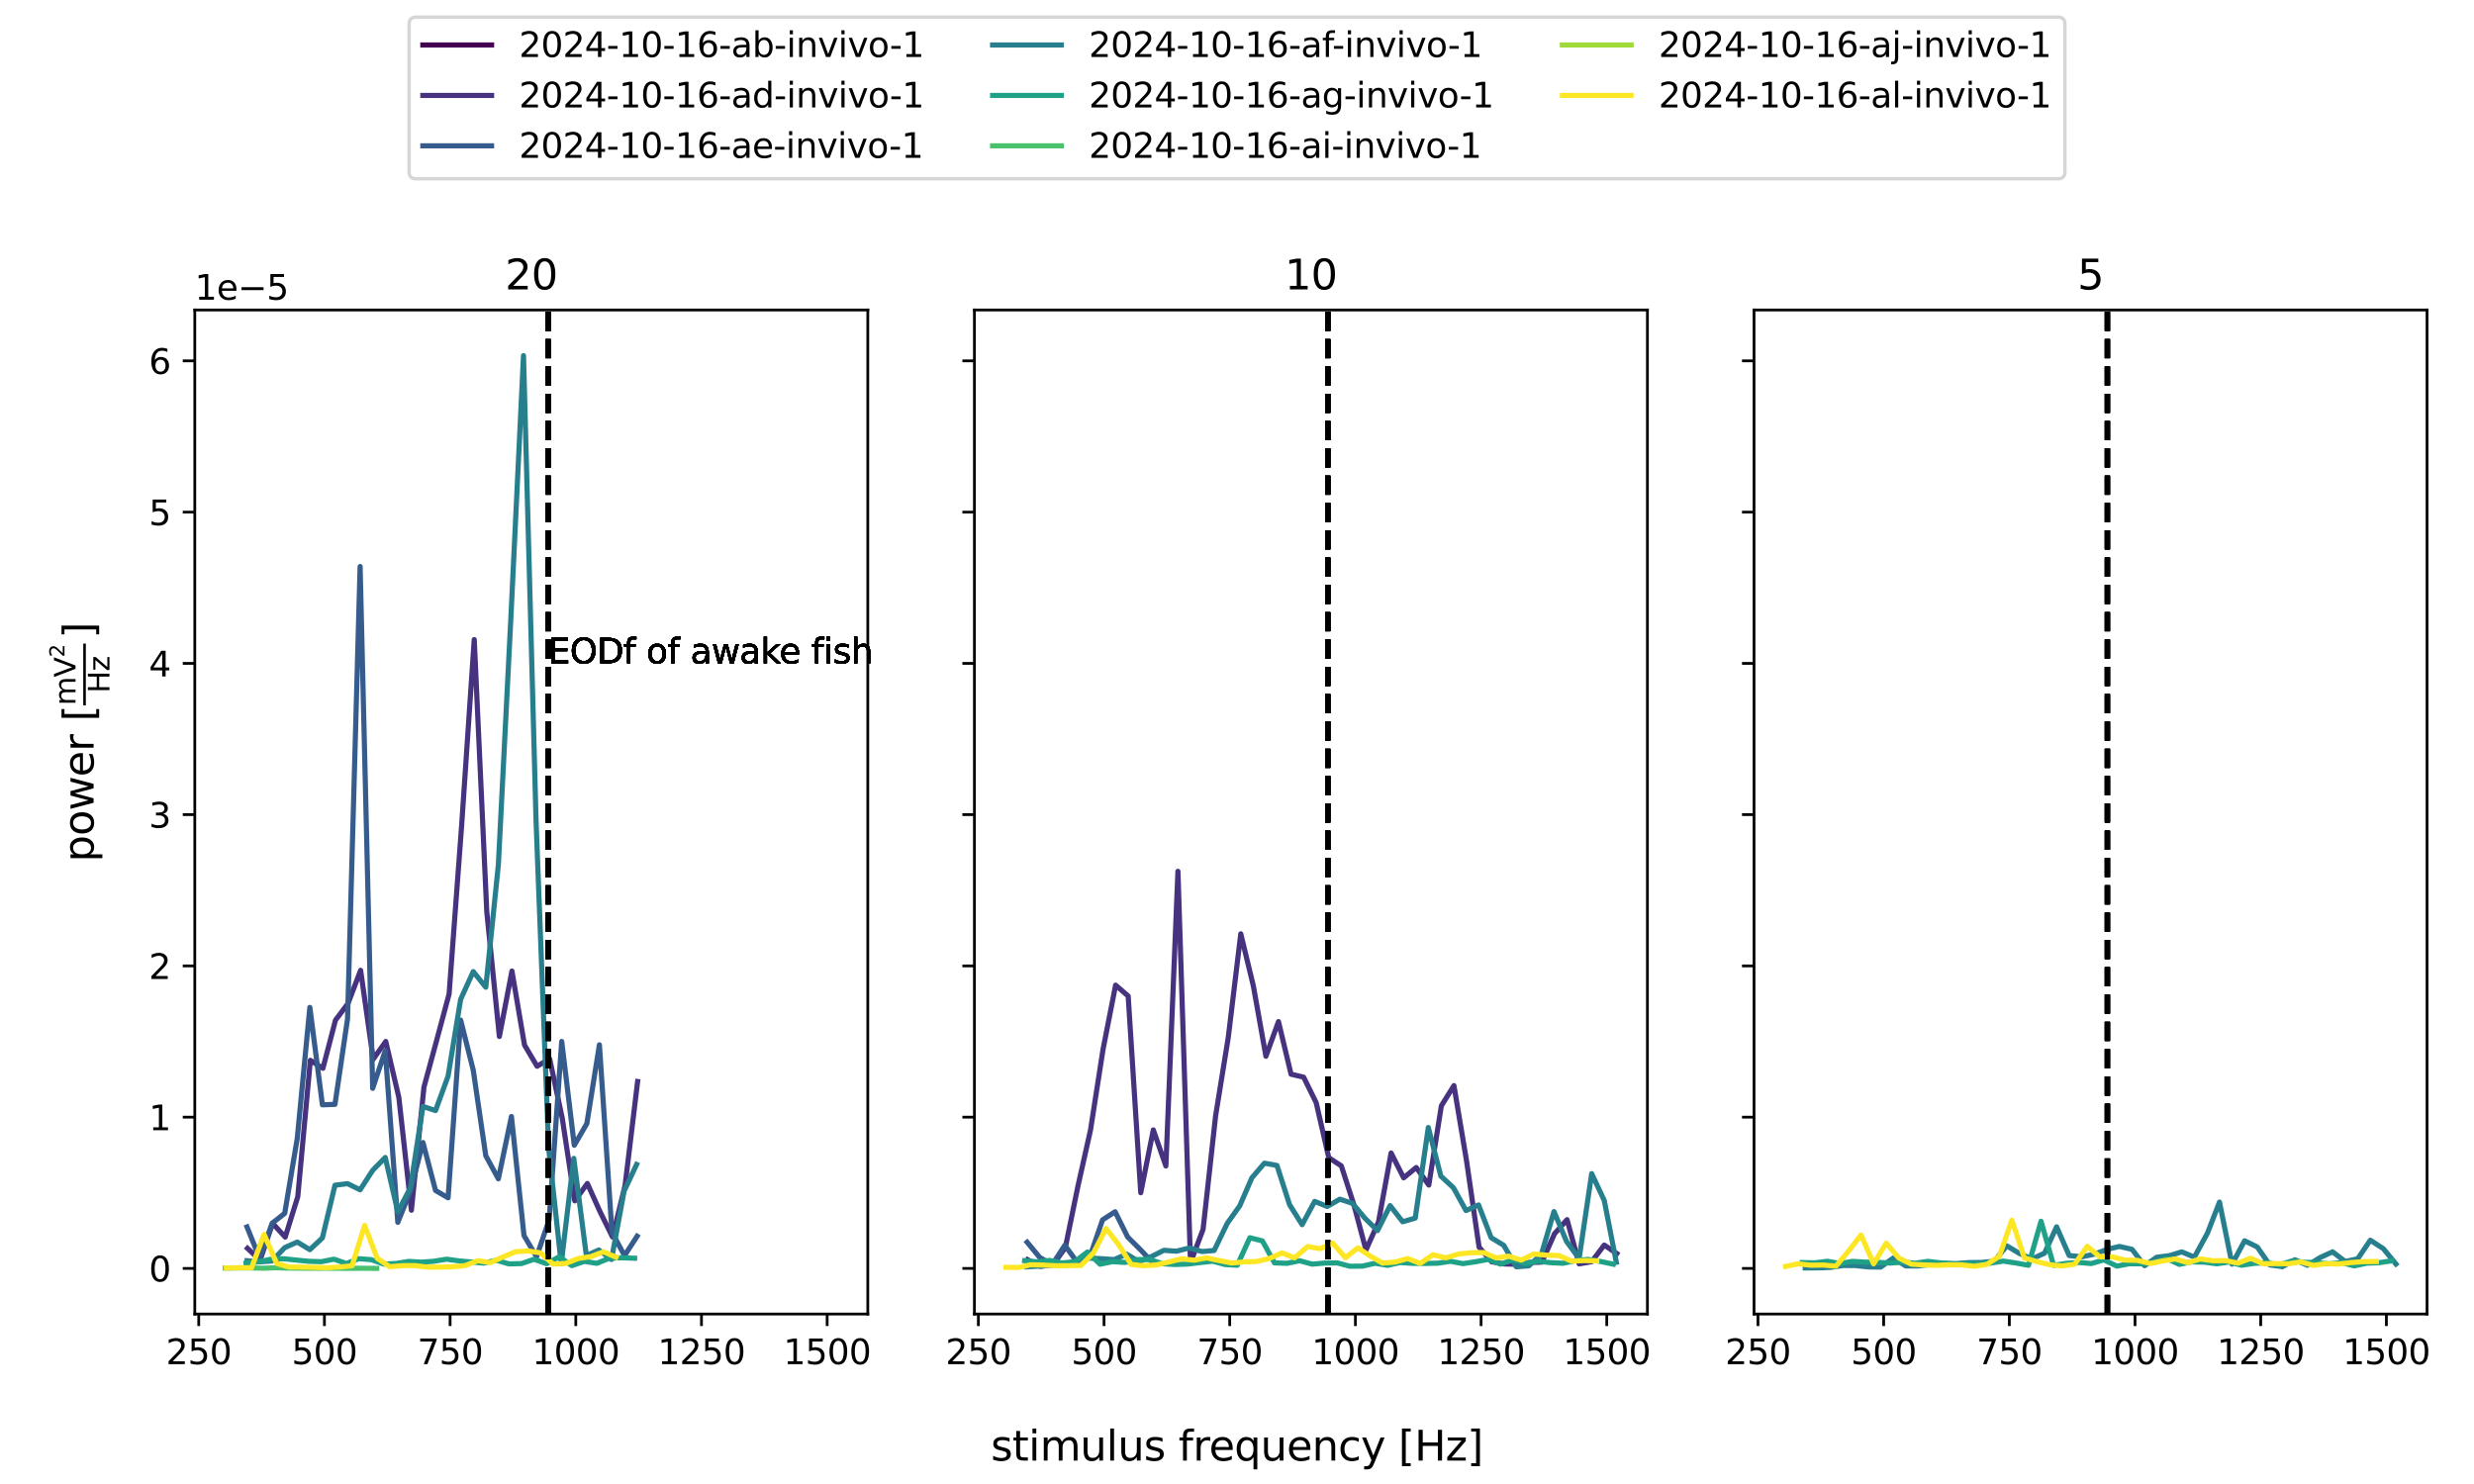<?xml version="1.0" encoding="utf-8" standalone="no"?>
<!DOCTYPE svg PUBLIC "-//W3C//DTD SVG 1.1//EN"
  "http://www.w3.org/Graphics/SVG/1.1/DTD/svg11.dtd">
<svg xmlns:xlink="http://www.w3.org/1999/xlink" width="720pt" height="432pt" viewBox="0 0 720 432" xmlns="http://www.w3.org/2000/svg" version="1.1">
 <defs>
  <style type="text/css">*{stroke-linejoin: round; stroke-linecap: butt}</style>
 </defs>
 <g id="figure_1">
  <g id="patch_1">
   <path d="M 0 432 
L 720 432 
L 720 0 
L 0 0 
z
" style="fill: #ffffff"/>
  </g>
  <g id="axes_1">
   <g id="patch_2">
    <path d="M 56.69 382.52 
L 252.552 382.52 
L 252.552 90.24 
L 56.69 90.24 
z
" style="fill: #ffffff"/>
   </g>
   <g id="matplotlib.axis_1">
    <g id="xtick_1">
     <g id="line2d_1">
      <defs>
       <path id="md24dedb377" d="M 0 0 
L 0 3.5 
" style="stroke: #000000; stroke-width: 0.8"/>
      </defs>
      <g>
       <use xlink:href="#md24dedb377" x="57.838" y="382.52" style="stroke: #000000; stroke-width: 0.8"/>
      </g>
     </g>
     <g id="text_1">
      <!-- 250 -->
      <g transform="translate(48.294 397.118) scale(0.1 -0.1)">
       <defs>
        <path id="DejaVuSans-32" d="M 1228 531 
L 3431 531 
L 3431 0 
L 469 0 
L 469 531 
Q 828 903 1448 1529 
Q 2069 2156 2228 2338 
Q 2531 2678 2651 2914 
Q 2772 3150 2772 3378 
Q 2772 3750 2511 3984 
Q 2250 4219 1831 4219 
Q 1534 4219 1204 4116 
Q 875 4013 500 3803 
L 500 4441 
Q 881 4594 1212 4672 
Q 1544 4750 1819 4750 
Q 2544 4750 2975 4387 
Q 3406 4025 3406 3419 
Q 3406 3131 3298 2873 
Q 3191 2616 2906 2266 
Q 2828 2175 2409 1742 
Q 1991 1309 1228 531 
z
" transform="scale(0.016)"/>
        <path id="DejaVuSans-35" d="M 691 4666 
L 3169 4666 
L 3169 4134 
L 1269 4134 
L 1269 2991 
Q 1406 3038 1543 3061 
Q 1681 3084 1819 3084 
Q 2600 3084 3056 2656 
Q 3513 2228 3513 1497 
Q 3513 744 3044 326 
Q 2575 -91 1722 -91 
Q 1428 -91 1123 -41 
Q 819 9 494 109 
L 494 744 
Q 775 591 1075 516 
Q 1375 441 1709 441 
Q 2250 441 2565 725 
Q 2881 1009 2881 1497 
Q 2881 1984 2565 2268 
Q 2250 2553 1709 2553 
Q 1456 2553 1204 2497 
Q 953 2441 691 2322 
L 691 4666 
z
" transform="scale(0.016)"/>
        <path id="DejaVuSans-30" d="M 2034 4250 
Q 1547 4250 1301 3770 
Q 1056 3291 1056 2328 
Q 1056 1369 1301 889 
Q 1547 409 2034 409 
Q 2525 409 2770 889 
Q 3016 1369 3016 2328 
Q 3016 3291 2770 3770 
Q 2525 4250 2034 4250 
z
M 2034 4750 
Q 2819 4750 3233 4129 
Q 3647 3509 3647 2328 
Q 3647 1150 3233 529 
Q 2819 -91 2034 -91 
Q 1250 -91 836 529 
Q 422 1150 422 2328 
Q 422 3509 836 4129 
Q 1250 4750 2034 4750 
z
" transform="scale(0.016)"/>
       </defs>
       <use xlink:href="#DejaVuSans-32"/>
       <use xlink:href="#DejaVuSans-35" x="63.623"/>
       <use xlink:href="#DejaVuSans-30" x="127.246"/>
      </g>
     </g>
    </g>
    <g id="xtick_2">
     <g id="line2d_2">
      <g>
       <use xlink:href="#md24dedb377" x="94.415" y="382.52" style="stroke: #000000; stroke-width: 0.8"/>
      </g>
     </g>
     <g id="text_2">
      <!-- 500 -->
      <g transform="translate(84.871 397.118) scale(0.1 -0.1)">
       <use xlink:href="#DejaVuSans-35"/>
       <use xlink:href="#DejaVuSans-30" x="63.623"/>
       <use xlink:href="#DejaVuSans-30" x="127.246"/>
      </g>
     </g>
    </g>
    <g id="xtick_3">
     <g id="line2d_3">
      <g>
       <use xlink:href="#md24dedb377" x="130.992" y="382.52" style="stroke: #000000; stroke-width: 0.8"/>
      </g>
     </g>
     <g id="text_3">
      <!-- 750 -->
      <g transform="translate(121.448 397.118) scale(0.1 -0.1)">
       <defs>
        <path id="DejaVuSans-37" d="M 525 4666 
L 3525 4666 
L 3525 4397 
L 1831 0 
L 1172 0 
L 2766 4134 
L 525 4134 
L 525 4666 
z
" transform="scale(0.016)"/>
       </defs>
       <use xlink:href="#DejaVuSans-37"/>
       <use xlink:href="#DejaVuSans-35" x="63.623"/>
       <use xlink:href="#DejaVuSans-30" x="127.246"/>
      </g>
     </g>
    </g>
    <g id="xtick_4">
     <g id="line2d_4">
      <g>
       <use xlink:href="#md24dedb377" x="167.569" y="382.52" style="stroke: #000000; stroke-width: 0.8"/>
      </g>
     </g>
     <g id="text_4">
      <!-- 1000 -->
      <g transform="translate(154.844 397.118) scale(0.1 -0.1)">
       <defs>
        <path id="DejaVuSans-31" d="M 794 531 
L 1825 531 
L 1825 4091 
L 703 3866 
L 703 4441 
L 1819 4666 
L 2450 4666 
L 2450 531 
L 3481 531 
L 3481 0 
L 794 0 
L 794 531 
z
" transform="scale(0.016)"/>
       </defs>
       <use xlink:href="#DejaVuSans-31"/>
       <use xlink:href="#DejaVuSans-30" x="63.623"/>
       <use xlink:href="#DejaVuSans-30" x="127.246"/>
       <use xlink:href="#DejaVuSans-30" x="190.869"/>
      </g>
     </g>
    </g>
    <g id="xtick_5">
     <g id="line2d_5">
      <g>
       <use xlink:href="#md24dedb377" x="204.146" y="382.52" style="stroke: #000000; stroke-width: 0.8"/>
      </g>
     </g>
     <g id="text_5">
      <!-- 1250 -->
      <g transform="translate(191.421 397.118) scale(0.1 -0.1)">
       <use xlink:href="#DejaVuSans-31"/>
       <use xlink:href="#DejaVuSans-32" x="63.623"/>
       <use xlink:href="#DejaVuSans-35" x="127.246"/>
       <use xlink:href="#DejaVuSans-30" x="190.869"/>
      </g>
     </g>
    </g>
    <g id="xtick_6">
     <g id="line2d_6">
      <g>
       <use xlink:href="#md24dedb377" x="240.723" y="382.52" style="stroke: #000000; stroke-width: 0.8"/>
      </g>
     </g>
     <g id="text_6">
      <!-- 1500 -->
      <g transform="translate(227.998 397.118) scale(0.1 -0.1)">
       <use xlink:href="#DejaVuSans-31"/>
       <use xlink:href="#DejaVuSans-35" x="63.623"/>
       <use xlink:href="#DejaVuSans-30" x="127.246"/>
       <use xlink:href="#DejaVuSans-30" x="190.869"/>
      </g>
     </g>
    </g>
   </g>
   <g id="matplotlib.axis_2">
    <g id="ytick_1">
     <g id="line2d_7">
      <defs>
       <path id="m747be8cf5a" d="M 0 0 
L -3.5 0 
" style="stroke: #000000; stroke-width: 0.8"/>
      </defs>
      <g>
       <use xlink:href="#m747be8cf5a" x="56.69" y="369.244" style="stroke: #000000; stroke-width: 0.8"/>
      </g>
     </g>
     <g id="text_7">
      <!-- 0 -->
      <g transform="translate(43.327 373.044) scale(0.1 -0.1)">
       <use xlink:href="#DejaVuSans-30"/>
      </g>
     </g>
    </g>
    <g id="ytick_2">
     <g id="line2d_8">
      <g>
       <use xlink:href="#m747be8cf5a" x="56.69" y="325.211" style="stroke: #000000; stroke-width: 0.8"/>
      </g>
     </g>
     <g id="text_8">
      <!-- 1 -->
      <g transform="translate(43.327 329.01) scale(0.1 -0.1)">
       <use xlink:href="#DejaVuSans-31"/>
      </g>
     </g>
    </g>
    <g id="ytick_3">
     <g id="line2d_9">
      <g>
       <use xlink:href="#m747be8cf5a" x="56.69" y="281.178" style="stroke: #000000; stroke-width: 0.8"/>
      </g>
     </g>
     <g id="text_9">
      <!-- 2 -->
      <g transform="translate(43.327 284.977) scale(0.1 -0.1)">
       <use xlink:href="#DejaVuSans-32"/>
      </g>
     </g>
    </g>
    <g id="ytick_4">
     <g id="line2d_10">
      <g>
       <use xlink:href="#m747be8cf5a" x="56.69" y="237.144" style="stroke: #000000; stroke-width: 0.8"/>
      </g>
     </g>
     <g id="text_10">
      <!-- 3 -->
      <g transform="translate(43.327 240.943) scale(0.1 -0.1)">
       <defs>
        <path id="DejaVuSans-33" d="M 2597 2516 
Q 3050 2419 3304 2112 
Q 3559 1806 3559 1356 
Q 3559 666 3084 287 
Q 2609 -91 1734 -91 
Q 1441 -91 1130 -33 
Q 819 25 488 141 
L 488 750 
Q 750 597 1062 519 
Q 1375 441 1716 441 
Q 2309 441 2620 675 
Q 2931 909 2931 1356 
Q 2931 1769 2642 2001 
Q 2353 2234 1838 2234 
L 1294 2234 
L 1294 2753 
L 1863 2753 
Q 2328 2753 2575 2939 
Q 2822 3125 2822 3475 
Q 2822 3834 2567 4026 
Q 2313 4219 1838 4219 
Q 1578 4219 1281 4162 
Q 984 4106 628 3988 
L 628 4550 
Q 988 4650 1302 4700 
Q 1616 4750 1894 4750 
Q 2613 4750 3031 4423 
Q 3450 4097 3450 3541 
Q 3450 3153 3228 2886 
Q 3006 2619 2597 2516 
z
" transform="scale(0.016)"/>
       </defs>
       <use xlink:href="#DejaVuSans-33"/>
      </g>
     </g>
    </g>
    <g id="ytick_5">
     <g id="line2d_11">
      <g>
       <use xlink:href="#m747be8cf5a" x="56.69" y="193.111" style="stroke: #000000; stroke-width: 0.8"/>
      </g>
     </g>
     <g id="text_11">
      <!-- 4 -->
      <g transform="translate(43.327 196.91) scale(0.1 -0.1)">
       <defs>
        <path id="DejaVuSans-34" d="M 2419 4116 
L 825 1625 
L 2419 1625 
L 2419 4116 
z
M 2253 4666 
L 3047 4666 
L 3047 1625 
L 3713 1625 
L 3713 1100 
L 3047 1100 
L 3047 0 
L 2419 0 
L 2419 1100 
L 313 1100 
L 313 1709 
L 2253 4666 
z
" transform="scale(0.016)"/>
       </defs>
       <use xlink:href="#DejaVuSans-34"/>
      </g>
     </g>
    </g>
    <g id="ytick_6">
     <g id="line2d_12">
      <g>
       <use xlink:href="#m747be8cf5a" x="56.69" y="149.077" style="stroke: #000000; stroke-width: 0.8"/>
      </g>
     </g>
     <g id="text_12">
      <!-- 5 -->
      <g transform="translate(43.327 152.877) scale(0.1 -0.1)">
       <use xlink:href="#DejaVuSans-35"/>
      </g>
     </g>
    </g>
    <g id="ytick_7">
     <g id="line2d_13">
      <g>
       <use xlink:href="#m747be8cf5a" x="56.69" y="105.044" style="stroke: #000000; stroke-width: 0.8"/>
      </g>
     </g>
     <g id="text_13">
      <!-- 6 -->
      <g transform="translate(43.327 108.843) scale(0.1 -0.1)">
       <defs>
        <path id="DejaVuSans-36" d="M 2113 2584 
Q 1688 2584 1439 2293 
Q 1191 2003 1191 1497 
Q 1191 994 1439 701 
Q 1688 409 2113 409 
Q 2538 409 2786 701 
Q 3034 994 3034 1497 
Q 3034 2003 2786 2293 
Q 2538 2584 2113 2584 
z
M 3366 4563 
L 3366 3988 
Q 3128 4100 2886 4159 
Q 2644 4219 2406 4219 
Q 1781 4219 1451 3797 
Q 1122 3375 1075 2522 
Q 1259 2794 1537 2939 
Q 1816 3084 2150 3084 
Q 2853 3084 3261 2657 
Q 3669 2231 3669 1497 
Q 3669 778 3244 343 
Q 2819 -91 2113 -91 
Q 1303 -91 875 529 
Q 447 1150 447 2328 
Q 447 3434 972 4092 
Q 1497 4750 2381 4750 
Q 2619 4750 2861 4703 
Q 3103 4656 3366 4563 
z
" transform="scale(0.016)"/>
       </defs>
       <use xlink:href="#DejaVuSans-36"/>
      </g>
     </g>
    </g>
    <g id="text_14">
     <!-- 1e−5 -->
     <g transform="translate(56.69 87.24) scale(0.1 -0.1)">
      <defs>
       <path id="DejaVuSans-65" d="M 3597 1894 
L 3597 1613 
L 953 1613 
Q 991 1019 1311 708 
Q 1631 397 2203 397 
Q 2534 397 2845 478 
Q 3156 559 3463 722 
L 3463 178 
Q 3153 47 2828 -22 
Q 2503 -91 2169 -91 
Q 1331 -91 842 396 
Q 353 884 353 1716 
Q 353 2575 817 3079 
Q 1281 3584 2069 3584 
Q 2775 3584 3186 3129 
Q 3597 2675 3597 1894 
z
M 3022 2063 
Q 3016 2534 2758 2815 
Q 2500 3097 2075 3097 
Q 1594 3097 1305 2825 
Q 1016 2553 972 2059 
L 3022 2063 
z
" transform="scale(0.016)"/>
       <path id="DejaVuSans-2212" d="M 678 2272 
L 4684 2272 
L 4684 1741 
L 678 1741 
L 678 2272 
z
" transform="scale(0.016)"/>
      </defs>
      <use xlink:href="#DejaVuSans-31"/>
      <use xlink:href="#DejaVuSans-65" x="63.623"/>
      <use xlink:href="#DejaVuSans-2212" x="125.146"/>
      <use xlink:href="#DejaVuSans-35" x="208.936"/>
     </g>
    </g>
   </g>
   <g id="line2d_14"/>
   <g id="line2d_15">
    <path d="M 159.522 382.52 
L 159.522 90.24 
" clip-path="url(#pcc90d86839)" style="fill: none; stroke-dasharray: 5.55,2.4; stroke-dashoffset: 0; stroke: #000000; stroke-width: 1.5"/>
   </g>
   <g id="line2d_16">
    <path d="M 72.03 363.403 
L 75.688 366.84 
L 79.345 356.122 
L 83.003 360.128 
L 86.661 348.362 
L 90.318 308.664 
L 93.976 310.988 
L 97.634 296.978 
L 101.291 292.094 
L 104.949 282.464 
L 108.607 308.344 
L 112.265 303.176 
L 116.069 319.423 
L 119.726 352.303 
L 123.384 316.466 
L 127.042 302.982 
L 130.699 289.353 
L 134.357 240.191 
L 138.015 186.19 
L 141.672 265.495 
L 145.33 301.721 
L 148.988 282.671 
L 152.645 304.214 
L 156.303 310.395 
L 159.961 308.227 
L 163.619 325.452 
L 167.276 349.577 
L 170.934 344.512 
L 174.592 352.659 
L 178.249 360.09 
L 181.907 345.136 
L 185.565 314.833 
" clip-path="url(#pcc90d86839)" style="fill: none; stroke: #46327e; stroke-width: 1.5; stroke-linecap: square"/>
   </g>
   <g id="line2d_17">
    <path d="M 159.522 382.52 
L 159.522 90.24 
" clip-path="url(#pcc90d86839)" style="fill: none; stroke-dasharray: 5.55,2.4; stroke-dashoffset: 0; stroke: #000000; stroke-width: 1.5"/>
   </g>
   <g id="line2d_18">
    <path d="M 71.884 357.167 
L 75.541 366.276 
L 79.199 356.087 
L 82.857 353.209 
L 86.514 331.363 
L 90.172 293.259 
L 93.83 321.617 
L 97.487 321.481 
L 101.145 296.599 
L 104.803 164.911 
L 108.461 316.816 
L 112.118 305.877 
L 115.776 355.83 
L 119.434 346.702 
L 123.091 332.596 
L 126.749 346.556 
L 130.407 348.685 
L 134.064 296.963 
L 137.722 311.5 
L 141.38 336.452 
L 145.037 343.166 
L 148.841 325.021 
L 152.499 359.693 
L 156.157 365.851 
L 159.815 355.066 
L 163.472 303.167 
L 167.13 333.395 
L 170.788 327.079 
L 174.445 304.147 
L 178.103 358.768 
L 181.761 365.517 
L 185.418 359.866 
" clip-path="url(#pcc90d86839)" style="fill: none; stroke: #365c8d; stroke-width: 1.5; stroke-linecap: square"/>
   </g>
   <g id="line2d_19">
    <path d="M 159.522 382.52 
L 159.522 90.24 
" clip-path="url(#pcc90d86839)" style="fill: none; stroke-dasharray: 5.55,2.4; stroke-dashoffset: 0; stroke: #000000; stroke-width: 1.5"/>
   </g>
   <g id="line2d_20">
    <path d="M 71.884 366.999 
L 75.541 367.332 
L 79.199 367.066 
L 82.857 363.19 
L 86.514 361.566 
L 90.172 363.785 
L 93.83 360.357 
L 97.487 345.023 
L 101.145 344.566 
L 104.803 346.361 
L 108.461 340.686 
L 112.118 336.947 
L 115.776 352.794 
L 119.434 345.776 
L 123.091 322.086 
L 126.749 323.291 
L 130.407 313.254 
L 134.064 290.904 
L 137.722 282.837 
L 141.38 287.39 
L 145.037 251.761 
L 148.695 179.579 
L 152.353 103.525 
L 156.011 239.093 
L 159.668 334.198 
L 163.326 367.911 
L 166.984 337.211 
L 170.641 365.479 
L 174.299 363.876 
L 177.957 366.646 
L 181.614 346.778 
L 185.272 338.974 
" clip-path="url(#pcc90d86839)" style="fill: none; stroke: #277f8e; stroke-width: 1.5; stroke-linecap: square"/>
   </g>
   <g id="line2d_21">
    <path d="M 159.522 382.52 
L 159.522 90.24 
" clip-path="url(#pcc90d86839)" style="fill: none; stroke-dasharray: 5.55,2.4; stroke-dashoffset: 0; stroke: #000000; stroke-width: 1.5"/>
   </g>
   <g id="line2d_22">
    <path d="M 71.591 367.716 
L 75.249 367.325 
L 78.906 366.561 
L 82.564 366.432 
L 86.222 366.808 
L 89.879 367.174 
L 93.537 367.287 
L 97.195 366.547 
L 100.853 367.818 
L 104.364 366.411 
L 108.022 366.693 
L 111.679 367.975 
L 115.337 367.788 
L 118.995 367.199 
L 122.652 367.419 
L 126.31 367.157 
L 129.968 366.554 
L 133.625 367.06 
L 137.283 367.381 
L 140.795 367.698 
L 144.452 366.852 
L 148.11 367.93 
L 151.768 367.834 
L 155.425 366.585 
L 159.083 367.874 
L 162.741 365.845 
L 166.398 368.43 
L 170.056 367.203 
L 173.714 367.761 
L 177.371 366.253 
L 181.029 366.151 
L 184.687 366.28 
" clip-path="url(#pcc90d86839)" style="fill: none; stroke: #1fa187; stroke-width: 1.5; stroke-linecap: square"/>
   </g>
   <g id="line2d_23">
    <path d="M 159.522 382.52 
L 159.522 90.24 
" clip-path="url(#pcc90d86839)" style="fill: none; stroke-dasharray: 5.55,2.4; stroke-dashoffset: 0; stroke: #000000; stroke-width: 1.5"/>
   </g>
   <g id="line2d_24">
    <path d="M 65.592 369.152 
L 69.25 369.104 
L 72.908 369.099 
L 76.565 369.183 
L 80.223 369.056 
L 83.881 369.153 
L 87.539 369.183 
L 91.196 369.203 
L 94.854 369.195 
L 98.512 369.214 
L 102.169 369.21 
L 105.827 369.204 
L 109.631 369.235 
" clip-path="url(#pcc90d86839)" style="fill: none; stroke: #4ac16d; stroke-width: 1.5; stroke-linecap: square"/>
   </g>
   <g id="line2d_25">
    <path d="M 159.522 382.52 
L 159.522 90.24 
" clip-path="url(#pcc90d86839)" style="fill: none; stroke-dasharray: 5.55,2.4; stroke-dashoffset: 0; stroke: #000000; stroke-width: 1.5"/>
   </g>
   <g id="line2d_26"/>
   <g id="line2d_27">
    <path d="M 159.522 382.52 
L 159.522 90.24 
" clip-path="url(#pcc90d86839)" style="fill: none; stroke-dasharray: 5.55,2.4; stroke-dashoffset: 0; stroke: #000000; stroke-width: 1.5"/>
   </g>
   <g id="line2d_28">
    <path d="M 65.885 369.116 
L 69.543 369.028 
L 73.2 369.062 
L 76.858 359.33 
L 80.516 367.79 
L 84.173 368.847 
L 87.831 368.864 
L 91.489 368.952 
L 95.147 369.042 
L 98.804 368.852 
L 102.462 368.47 
L 106.12 356.742 
L 109.777 366.3 
L 113.435 368.751 
L 117.093 368.441 
L 120.75 368.429 
L 124.408 368.872 
L 128.066 368.854 
L 131.723 368.776 
L 135.381 368.419 
L 139.039 366.987 
L 142.697 367.556 
L 146.354 365.922 
L 150.012 364.389 
L 153.67 364.159 
L 157.327 364.729 
L 160.985 367.985 
L 164.643 367.792 
L 168.3 366.336 
L 171.958 365.812 
L 175.616 364.404 
L 179.273 365.964 
" clip-path="url(#pcc90d86839)" style="fill: none; stroke: #fde725; stroke-width: 1.5; stroke-linecap: square"/>
   </g>
   <g id="line2d_29">
    <path d="M 159.522 382.52 
L 159.522 90.24 
" clip-path="url(#pcc90d86839)" style="fill: none; stroke-dasharray: 5.55,2.4; stroke-dashoffset: 0; stroke: #000000; stroke-width: 1.5"/>
   </g>
   <g id="patch_3">
    <path d="M 56.69 382.52 
L 56.69 90.24 
" style="fill: none; stroke: #000000; stroke-width: 0.8; stroke-linejoin: miter; stroke-linecap: square"/>
   </g>
   <g id="patch_4">
    <path d="M 252.552 382.52 
L 252.552 90.24 
" style="fill: none; stroke: #000000; stroke-width: 0.8; stroke-linejoin: miter; stroke-linecap: square"/>
   </g>
   <g id="patch_5">
    <path d="M 56.69 382.52 
L 252.552 382.52 
" style="fill: none; stroke: #000000; stroke-width: 0.8; stroke-linejoin: miter; stroke-linecap: square"/>
   </g>
   <g id="patch_6">
    <path d="M 56.69 90.24 
L 252.552 90.24 
" style="fill: none; stroke: #000000; stroke-width: 0.8; stroke-linejoin: miter; stroke-linecap: square"/>
   </g>
   <g id="text_15">
    <!-- EODf of awake fish -->
    <g transform="translate(159.522 193.111) scale(0.1 -0.1)">
     <defs>
      <path id="DejaVuSans-45" d="M 628 4666 
L 3578 4666 
L 3578 4134 
L 1259 4134 
L 1259 2753 
L 3481 2753 
L 3481 2222 
L 1259 2222 
L 1259 531 
L 3634 531 
L 3634 0 
L 628 0 
L 628 4666 
z
" transform="scale(0.016)"/>
      <path id="DejaVuSans-4f" d="M 2522 4238 
Q 1834 4238 1429 3725 
Q 1025 3213 1025 2328 
Q 1025 1447 1429 934 
Q 1834 422 2522 422 
Q 3209 422 3611 934 
Q 4013 1447 4013 2328 
Q 4013 3213 3611 3725 
Q 3209 4238 2522 4238 
z
M 2522 4750 
Q 3503 4750 4090 4092 
Q 4678 3434 4678 2328 
Q 4678 1225 4090 567 
Q 3503 -91 2522 -91 
Q 1538 -91 948 565 
Q 359 1222 359 2328 
Q 359 3434 948 4092 
Q 1538 4750 2522 4750 
z
" transform="scale(0.016)"/>
      <path id="DejaVuSans-44" d="M 1259 4147 
L 1259 519 
L 2022 519 
Q 2988 519 3436 956 
Q 3884 1394 3884 2338 
Q 3884 3275 3436 3711 
Q 2988 4147 2022 4147 
L 1259 4147 
z
M 628 4666 
L 1925 4666 
Q 3281 4666 3915 4102 
Q 4550 3538 4550 2338 
Q 4550 1131 3912 565 
Q 3275 0 1925 0 
L 628 0 
L 628 4666 
z
" transform="scale(0.016)"/>
      <path id="DejaVuSans-66" d="M 2375 4863 
L 2375 4384 
L 1825 4384 
Q 1516 4384 1395 4259 
Q 1275 4134 1275 3809 
L 1275 3500 
L 2222 3500 
L 2222 3053 
L 1275 3053 
L 1275 0 
L 697 0 
L 697 3053 
L 147 3053 
L 147 3500 
L 697 3500 
L 697 3744 
Q 697 4328 969 4595 
Q 1241 4863 1831 4863 
L 2375 4863 
z
" transform="scale(0.016)"/>
      <path id="DejaVuSans-20" transform="scale(0.016)"/>
      <path id="DejaVuSans-6f" d="M 1959 3097 
Q 1497 3097 1228 2736 
Q 959 2375 959 1747 
Q 959 1119 1226 758 
Q 1494 397 1959 397 
Q 2419 397 2687 759 
Q 2956 1122 2956 1747 
Q 2956 2369 2687 2733 
Q 2419 3097 1959 3097 
z
M 1959 3584 
Q 2709 3584 3137 3096 
Q 3566 2609 3566 1747 
Q 3566 888 3137 398 
Q 2709 -91 1959 -91 
Q 1206 -91 779 398 
Q 353 888 353 1747 
Q 353 2609 779 3096 
Q 1206 3584 1959 3584 
z
" transform="scale(0.016)"/>
      <path id="DejaVuSans-61" d="M 2194 1759 
Q 1497 1759 1228 1600 
Q 959 1441 959 1056 
Q 959 750 1161 570 
Q 1363 391 1709 391 
Q 2188 391 2477 730 
Q 2766 1069 2766 1631 
L 2766 1759 
L 2194 1759 
z
M 3341 1997 
L 3341 0 
L 2766 0 
L 2766 531 
Q 2569 213 2275 61 
Q 1981 -91 1556 -91 
Q 1019 -91 701 211 
Q 384 513 384 1019 
Q 384 1609 779 1909 
Q 1175 2209 1959 2209 
L 2766 2209 
L 2766 2266 
Q 2766 2663 2505 2880 
Q 2244 3097 1772 3097 
Q 1472 3097 1187 3025 
Q 903 2953 641 2809 
L 641 3341 
Q 956 3463 1253 3523 
Q 1550 3584 1831 3584 
Q 2591 3584 2966 3190 
Q 3341 2797 3341 1997 
z
" transform="scale(0.016)"/>
      <path id="DejaVuSans-77" d="M 269 3500 
L 844 3500 
L 1563 769 
L 2278 3500 
L 2956 3500 
L 3675 769 
L 4391 3500 
L 4966 3500 
L 4050 0 
L 3372 0 
L 2619 2869 
L 1863 0 
L 1184 0 
L 269 3500 
z
" transform="scale(0.016)"/>
      <path id="DejaVuSans-6b" d="M 581 4863 
L 1159 4863 
L 1159 1991 
L 2875 3500 
L 3609 3500 
L 1753 1863 
L 3688 0 
L 2938 0 
L 1159 1709 
L 1159 0 
L 581 0 
L 581 4863 
z
" transform="scale(0.016)"/>
      <path id="DejaVuSans-69" d="M 603 3500 
L 1178 3500 
L 1178 0 
L 603 0 
L 603 3500 
z
M 603 4863 
L 1178 4863 
L 1178 4134 
L 603 4134 
L 603 4863 
z
" transform="scale(0.016)"/>
      <path id="DejaVuSans-73" d="M 2834 3397 
L 2834 2853 
Q 2591 2978 2328 3040 
Q 2066 3103 1784 3103 
Q 1356 3103 1142 2972 
Q 928 2841 928 2578 
Q 928 2378 1081 2264 
Q 1234 2150 1697 2047 
L 1894 2003 
Q 2506 1872 2764 1633 
Q 3022 1394 3022 966 
Q 3022 478 2636 193 
Q 2250 -91 1575 -91 
Q 1294 -91 989 -36 
Q 684 19 347 128 
L 347 722 
Q 666 556 975 473 
Q 1284 391 1588 391 
Q 1994 391 2212 530 
Q 2431 669 2431 922 
Q 2431 1156 2273 1281 
Q 2116 1406 1581 1522 
L 1381 1569 
Q 847 1681 609 1914 
Q 372 2147 372 2553 
Q 372 3047 722 3315 
Q 1072 3584 1716 3584 
Q 2034 3584 2315 3537 
Q 2597 3491 2834 3397 
z
" transform="scale(0.016)"/>
      <path id="DejaVuSans-68" d="M 3513 2113 
L 3513 0 
L 2938 0 
L 2938 2094 
Q 2938 2591 2744 2837 
Q 2550 3084 2163 3084 
Q 1697 3084 1428 2787 
Q 1159 2491 1159 1978 
L 1159 0 
L 581 0 
L 581 4863 
L 1159 4863 
L 1159 2956 
Q 1366 3272 1645 3428 
Q 1925 3584 2291 3584 
Q 2894 3584 3203 3211 
Q 3513 2838 3513 2113 
z
" transform="scale(0.016)"/>
     </defs>
     <use xlink:href="#DejaVuSans-45"/>
     <use xlink:href="#DejaVuSans-4f" x="63.184"/>
     <use xlink:href="#DejaVuSans-44" x="141.895"/>
     <use xlink:href="#DejaVuSans-66" x="218.896"/>
     <use xlink:href="#DejaVuSans-20" x="254.102"/>
     <use xlink:href="#DejaVuSans-6f" x="285.889"/>
     <use xlink:href="#DejaVuSans-66" x="347.07"/>
     <use xlink:href="#DejaVuSans-20" x="382.275"/>
     <use xlink:href="#DejaVuSans-61" x="414.062"/>
     <use xlink:href="#DejaVuSans-77" x="475.342"/>
     <use xlink:href="#DejaVuSans-61" x="557.129"/>
     <use xlink:href="#DejaVuSans-6b" x="618.408"/>
     <use xlink:href="#DejaVuSans-65" x="672.693"/>
     <use xlink:href="#DejaVuSans-20" x="734.217"/>
     <use xlink:href="#DejaVuSans-66" x="766.004"/>
     <use xlink:href="#DejaVuSans-69" x="801.209"/>
     <use xlink:href="#DejaVuSans-73" x="828.992"/>
     <use xlink:href="#DejaVuSans-68" x="881.092"/>
    </g>
   </g>
   <g id="text_16">
    <!-- EODf of awake fish -->
    <g transform="translate(159.522 193.111) scale(0.1 -0.1)">
     <use xlink:href="#DejaVuSans-45"/>
     <use xlink:href="#DejaVuSans-4f" x="63.184"/>
     <use xlink:href="#DejaVuSans-44" x="141.895"/>
     <use xlink:href="#DejaVuSans-66" x="218.896"/>
     <use xlink:href="#DejaVuSans-20" x="254.102"/>
     <use xlink:href="#DejaVuSans-6f" x="285.889"/>
     <use xlink:href="#DejaVuSans-66" x="347.07"/>
     <use xlink:href="#DejaVuSans-20" x="382.275"/>
     <use xlink:href="#DejaVuSans-61" x="414.062"/>
     <use xlink:href="#DejaVuSans-77" x="475.342"/>
     <use xlink:href="#DejaVuSans-61" x="557.129"/>
     <use xlink:href="#DejaVuSans-6b" x="618.408"/>
     <use xlink:href="#DejaVuSans-65" x="672.693"/>
     <use xlink:href="#DejaVuSans-20" x="734.217"/>
     <use xlink:href="#DejaVuSans-66" x="766.004"/>
     <use xlink:href="#DejaVuSans-69" x="801.209"/>
     <use xlink:href="#DejaVuSans-73" x="828.992"/>
     <use xlink:href="#DejaVuSans-68" x="881.092"/>
    </g>
   </g>
   <g id="text_17">
    <!-- EODf of awake fish -->
    <g transform="translate(159.522 193.111) scale(0.1 -0.1)">
     <use xlink:href="#DejaVuSans-45"/>
     <use xlink:href="#DejaVuSans-4f" x="63.184"/>
     <use xlink:href="#DejaVuSans-44" x="141.895"/>
     <use xlink:href="#DejaVuSans-66" x="218.896"/>
     <use xlink:href="#DejaVuSans-20" x="254.102"/>
     <use xlink:href="#DejaVuSans-6f" x="285.889"/>
     <use xlink:href="#DejaVuSans-66" x="347.07"/>
     <use xlink:href="#DejaVuSans-20" x="382.275"/>
     <use xlink:href="#DejaVuSans-61" x="414.062"/>
     <use xlink:href="#DejaVuSans-77" x="475.342"/>
     <use xlink:href="#DejaVuSans-61" x="557.129"/>
     <use xlink:href="#DejaVuSans-6b" x="618.408"/>
     <use xlink:href="#DejaVuSans-65" x="672.693"/>
     <use xlink:href="#DejaVuSans-20" x="734.217"/>
     <use xlink:href="#DejaVuSans-66" x="766.004"/>
     <use xlink:href="#DejaVuSans-69" x="801.209"/>
     <use xlink:href="#DejaVuSans-73" x="828.992"/>
     <use xlink:href="#DejaVuSans-68" x="881.092"/>
    </g>
   </g>
   <g id="text_18">
    <!-- EODf of awake fish -->
    <g transform="translate(159.522 193.111) scale(0.1 -0.1)">
     <use xlink:href="#DejaVuSans-45"/>
     <use xlink:href="#DejaVuSans-4f" x="63.184"/>
     <use xlink:href="#DejaVuSans-44" x="141.895"/>
     <use xlink:href="#DejaVuSans-66" x="218.896"/>
     <use xlink:href="#DejaVuSans-20" x="254.102"/>
     <use xlink:href="#DejaVuSans-6f" x="285.889"/>
     <use xlink:href="#DejaVuSans-66" x="347.07"/>
     <use xlink:href="#DejaVuSans-20" x="382.275"/>
     <use xlink:href="#DejaVuSans-61" x="414.062"/>
     <use xlink:href="#DejaVuSans-77" x="475.342"/>
     <use xlink:href="#DejaVuSans-61" x="557.129"/>
     <use xlink:href="#DejaVuSans-6b" x="618.408"/>
     <use xlink:href="#DejaVuSans-65" x="672.693"/>
     <use xlink:href="#DejaVuSans-20" x="734.217"/>
     <use xlink:href="#DejaVuSans-66" x="766.004"/>
     <use xlink:href="#DejaVuSans-69" x="801.209"/>
     <use xlink:href="#DejaVuSans-73" x="828.992"/>
     <use xlink:href="#DejaVuSans-68" x="881.092"/>
    </g>
   </g>
   <g id="text_19">
    <!-- EODf of awake fish -->
    <g transform="translate(159.522 193.111) scale(0.1 -0.1)">
     <use xlink:href="#DejaVuSans-45"/>
     <use xlink:href="#DejaVuSans-4f" x="63.184"/>
     <use xlink:href="#DejaVuSans-44" x="141.895"/>
     <use xlink:href="#DejaVuSans-66" x="218.896"/>
     <use xlink:href="#DejaVuSans-20" x="254.102"/>
     <use xlink:href="#DejaVuSans-6f" x="285.889"/>
     <use xlink:href="#DejaVuSans-66" x="347.07"/>
     <use xlink:href="#DejaVuSans-20" x="382.275"/>
     <use xlink:href="#DejaVuSans-61" x="414.062"/>
     <use xlink:href="#DejaVuSans-77" x="475.342"/>
     <use xlink:href="#DejaVuSans-61" x="557.129"/>
     <use xlink:href="#DejaVuSans-6b" x="618.408"/>
     <use xlink:href="#DejaVuSans-65" x="672.693"/>
     <use xlink:href="#DejaVuSans-20" x="734.217"/>
     <use xlink:href="#DejaVuSans-66" x="766.004"/>
     <use xlink:href="#DejaVuSans-69" x="801.209"/>
     <use xlink:href="#DejaVuSans-73" x="828.992"/>
     <use xlink:href="#DejaVuSans-68" x="881.092"/>
    </g>
   </g>
   <g id="text_20">
    <!-- EODf of awake fish -->
    <g transform="translate(159.522 193.111) scale(0.1 -0.1)">
     <use xlink:href="#DejaVuSans-45"/>
     <use xlink:href="#DejaVuSans-4f" x="63.184"/>
     <use xlink:href="#DejaVuSans-44" x="141.895"/>
     <use xlink:href="#DejaVuSans-66" x="218.896"/>
     <use xlink:href="#DejaVuSans-20" x="254.102"/>
     <use xlink:href="#DejaVuSans-6f" x="285.889"/>
     <use xlink:href="#DejaVuSans-66" x="347.07"/>
     <use xlink:href="#DejaVuSans-20" x="382.275"/>
     <use xlink:href="#DejaVuSans-61" x="414.062"/>
     <use xlink:href="#DejaVuSans-77" x="475.342"/>
     <use xlink:href="#DejaVuSans-61" x="557.129"/>
     <use xlink:href="#DejaVuSans-6b" x="618.408"/>
     <use xlink:href="#DejaVuSans-65" x="672.693"/>
     <use xlink:href="#DejaVuSans-20" x="734.217"/>
     <use xlink:href="#DejaVuSans-66" x="766.004"/>
     <use xlink:href="#DejaVuSans-69" x="801.209"/>
     <use xlink:href="#DejaVuSans-73" x="828.992"/>
     <use xlink:href="#DejaVuSans-68" x="881.092"/>
    </g>
   </g>
   <g id="text_21">
    <!-- EODf of awake fish -->
    <g transform="translate(159.522 193.111) scale(0.1 -0.1)">
     <use xlink:href="#DejaVuSans-45"/>
     <use xlink:href="#DejaVuSans-4f" x="63.184"/>
     <use xlink:href="#DejaVuSans-44" x="141.895"/>
     <use xlink:href="#DejaVuSans-66" x="218.896"/>
     <use xlink:href="#DejaVuSans-20" x="254.102"/>
     <use xlink:href="#DejaVuSans-6f" x="285.889"/>
     <use xlink:href="#DejaVuSans-66" x="347.07"/>
     <use xlink:href="#DejaVuSans-20" x="382.275"/>
     <use xlink:href="#DejaVuSans-61" x="414.062"/>
     <use xlink:href="#DejaVuSans-77" x="475.342"/>
     <use xlink:href="#DejaVuSans-61" x="557.129"/>
     <use xlink:href="#DejaVuSans-6b" x="618.408"/>
     <use xlink:href="#DejaVuSans-65" x="672.693"/>
     <use xlink:href="#DejaVuSans-20" x="734.217"/>
     <use xlink:href="#DejaVuSans-66" x="766.004"/>
     <use xlink:href="#DejaVuSans-69" x="801.209"/>
     <use xlink:href="#DejaVuSans-73" x="828.992"/>
     <use xlink:href="#DejaVuSans-68" x="881.092"/>
    </g>
   </g>
   <g id="text_22">
    <!-- EODf of awake fish -->
    <g transform="translate(159.522 193.111) scale(0.1 -0.1)">
     <use xlink:href="#DejaVuSans-45"/>
     <use xlink:href="#DejaVuSans-4f" x="63.184"/>
     <use xlink:href="#DejaVuSans-44" x="141.895"/>
     <use xlink:href="#DejaVuSans-66" x="218.896"/>
     <use xlink:href="#DejaVuSans-20" x="254.102"/>
     <use xlink:href="#DejaVuSans-6f" x="285.889"/>
     <use xlink:href="#DejaVuSans-66" x="347.07"/>
     <use xlink:href="#DejaVuSans-20" x="382.275"/>
     <use xlink:href="#DejaVuSans-61" x="414.062"/>
     <use xlink:href="#DejaVuSans-77" x="475.342"/>
     <use xlink:href="#DejaVuSans-61" x="557.129"/>
     <use xlink:href="#DejaVuSans-6b" x="618.408"/>
     <use xlink:href="#DejaVuSans-65" x="672.693"/>
     <use xlink:href="#DejaVuSans-20" x="734.217"/>
     <use xlink:href="#DejaVuSans-66" x="766.004"/>
     <use xlink:href="#DejaVuSans-69" x="801.209"/>
     <use xlink:href="#DejaVuSans-73" x="828.992"/>
     <use xlink:href="#DejaVuSans-68" x="881.092"/>
    </g>
   </g>
   <g id="text_23">
    <!-- 20 -->
    <g transform="translate(146.986 84.24) scale(0.12 -0.12)">
     <use xlink:href="#DejaVuSans-32"/>
     <use xlink:href="#DejaVuSans-30" x="63.623"/>
    </g>
   </g>
  </g>
  <g id="axes_2">
   <g id="patch_7">
    <path d="M 283.58 382.52 
L 479.442 382.52 
L 479.442 90.24 
L 283.58 90.24 
z
" style="fill: #ffffff"/>
   </g>
   <g id="matplotlib.axis_3">
    <g id="xtick_7">
     <g id="line2d_30">
      <g>
       <use xlink:href="#md24dedb377" x="284.728" y="382.52" style="stroke: #000000; stroke-width: 0.8"/>
      </g>
     </g>
     <g id="text_24">
      <!-- 250 -->
      <g transform="translate(275.184 397.118) scale(0.1 -0.1)">
       <use xlink:href="#DejaVuSans-32"/>
       <use xlink:href="#DejaVuSans-35" x="63.623"/>
       <use xlink:href="#DejaVuSans-30" x="127.246"/>
      </g>
     </g>
    </g>
    <g id="xtick_8">
     <g id="line2d_31">
      <g>
       <use xlink:href="#md24dedb377" x="321.305" y="382.52" style="stroke: #000000; stroke-width: 0.8"/>
      </g>
     </g>
     <g id="text_25">
      <!-- 500 -->
      <g transform="translate(311.761 397.118) scale(0.1 -0.1)">
       <use xlink:href="#DejaVuSans-35"/>
       <use xlink:href="#DejaVuSans-30" x="63.623"/>
       <use xlink:href="#DejaVuSans-30" x="127.246"/>
      </g>
     </g>
    </g>
    <g id="xtick_9">
     <g id="line2d_32">
      <g>
       <use xlink:href="#md24dedb377" x="357.882" y="382.52" style="stroke: #000000; stroke-width: 0.8"/>
      </g>
     </g>
     <g id="text_26">
      <!-- 750 -->
      <g transform="translate(348.338 397.118) scale(0.1 -0.1)">
       <use xlink:href="#DejaVuSans-37"/>
       <use xlink:href="#DejaVuSans-35" x="63.623"/>
       <use xlink:href="#DejaVuSans-30" x="127.246"/>
      </g>
     </g>
    </g>
    <g id="xtick_10">
     <g id="line2d_33">
      <g>
       <use xlink:href="#md24dedb377" x="394.459" y="382.52" style="stroke: #000000; stroke-width: 0.8"/>
      </g>
     </g>
     <g id="text_27">
      <!-- 1000 -->
      <g transform="translate(381.734 397.118) scale(0.1 -0.1)">
       <use xlink:href="#DejaVuSans-31"/>
       <use xlink:href="#DejaVuSans-30" x="63.623"/>
       <use xlink:href="#DejaVuSans-30" x="127.246"/>
       <use xlink:href="#DejaVuSans-30" x="190.869"/>
      </g>
     </g>
    </g>
    <g id="xtick_11">
     <g id="line2d_34">
      <g>
       <use xlink:href="#md24dedb377" x="431.036" y="382.52" style="stroke: #000000; stroke-width: 0.8"/>
      </g>
     </g>
     <g id="text_28">
      <!-- 1250 -->
      <g transform="translate(418.311 397.118) scale(0.1 -0.1)">
       <use xlink:href="#DejaVuSans-31"/>
       <use xlink:href="#DejaVuSans-32" x="63.623"/>
       <use xlink:href="#DejaVuSans-35" x="127.246"/>
       <use xlink:href="#DejaVuSans-30" x="190.869"/>
      </g>
     </g>
    </g>
    <g id="xtick_12">
     <g id="line2d_35">
      <g>
       <use xlink:href="#md24dedb377" x="467.613" y="382.52" style="stroke: #000000; stroke-width: 0.8"/>
      </g>
     </g>
     <g id="text_29">
      <!-- 1500 -->
      <g transform="translate(454.888 397.118) scale(0.1 -0.1)">
       <use xlink:href="#DejaVuSans-31"/>
       <use xlink:href="#DejaVuSans-35" x="63.623"/>
       <use xlink:href="#DejaVuSans-30" x="127.246"/>
       <use xlink:href="#DejaVuSans-30" x="190.869"/>
      </g>
     </g>
    </g>
   </g>
   <g id="matplotlib.axis_4">
    <g id="ytick_8">
     <g id="line2d_36">
      <g>
       <use xlink:href="#m747be8cf5a" x="283.58" y="369.244" style="stroke: #000000; stroke-width: 0.8"/>
      </g>
     </g>
    </g>
    <g id="ytick_9">
     <g id="line2d_37">
      <g>
       <use xlink:href="#m747be8cf5a" x="283.58" y="325.211" style="stroke: #000000; stroke-width: 0.8"/>
      </g>
     </g>
    </g>
    <g id="ytick_10">
     <g id="line2d_38">
      <g>
       <use xlink:href="#m747be8cf5a" x="283.58" y="281.178" style="stroke: #000000; stroke-width: 0.8"/>
      </g>
     </g>
    </g>
    <g id="ytick_11">
     <g id="line2d_39">
      <g>
       <use xlink:href="#m747be8cf5a" x="283.58" y="237.144" style="stroke: #000000; stroke-width: 0.8"/>
      </g>
     </g>
    </g>
    <g id="ytick_12">
     <g id="line2d_40">
      <g>
       <use xlink:href="#m747be8cf5a" x="283.58" y="193.111" style="stroke: #000000; stroke-width: 0.8"/>
      </g>
     </g>
    </g>
    <g id="ytick_13">
     <g id="line2d_41">
      <g>
       <use xlink:href="#m747be8cf5a" x="283.58" y="149.077" style="stroke: #000000; stroke-width: 0.8"/>
      </g>
     </g>
    </g>
    <g id="ytick_14">
     <g id="line2d_42">
      <g>
       <use xlink:href="#m747be8cf5a" x="283.58" y="105.044" style="stroke: #000000; stroke-width: 0.8"/>
      </g>
     </g>
    </g>
   </g>
   <g id="line2d_43"/>
   <g id="line2d_44">
    <path d="M 386.412 382.52 
L 386.412 90.24 
" clip-path="url(#p971e5d8d09)" style="fill: none; stroke-dasharray: 5.55,2.4; stroke-dashoffset: 0; stroke: #000000; stroke-width: 1.5"/>
   </g>
   <g id="line2d_45">
    <path d="M 299.066 366.699 
L 302.724 368.631 
L 306.382 368.296 
L 310.039 363.196 
L 313.697 345.354 
L 317.355 329.022 
L 321.012 305.491 
L 324.67 286.783 
L 328.328 289.942 
L 331.986 347.212 
L 335.643 328.924 
L 339.301 339.421 
L 342.812 253.647 
L 346.47 367.584 
L 350.128 357.861 
L 353.785 324.742 
L 357.443 302.116 
L 361.101 271.844 
L 364.758 286.992 
L 368.416 307.486 
L 372.074 297.389 
L 375.732 312.71 
L 379.389 313.57 
L 383.047 321.007 
L 386.705 337.002 
L 390.362 339.397 
L 394.02 350.723 
L 397.531 363.878 
L 401.189 355.685 
L 404.847 335.638 
L 408.504 342.873 
L 412.162 339.868 
L 415.82 344.976 
L 419.478 321.899 
L 423.135 316.022 
L 426.793 337.864 
L 430.451 363.039 
L 434.108 367.306 
L 437.766 367.945 
L 441.424 368.036 
L 445.081 367.509 
L 448.739 367.425 
L 452.397 359.154 
L 456.054 355.044 
L 459.566 367.926 
L 463.223 367.28 
L 466.881 362.447 
L 470.539 364.913 
" clip-path="url(#p971e5d8d09)" style="fill: none; stroke: #46327e; stroke-width: 1.5; stroke-linecap: square"/>
   </g>
   <g id="line2d_46">
    <path d="M 386.412 382.52 
L 386.412 90.24 
" clip-path="url(#p971e5d8d09)" style="fill: none; stroke-dasharray: 5.55,2.4; stroke-dashoffset: 0; stroke: #000000; stroke-width: 1.5"/>
   </g>
   <g id="line2d_47">
    <path d="M 298.92 361.608 
L 302.578 366.038 
L 306.235 368.139 
L 309.893 362.502 
L 313.551 367.538 
L 317.209 365.75 
L 320.866 355.116 
L 324.524 352.747 
L 328.182 360.103 
L 331.839 363.729 
L 335.497 367.606 
" clip-path="url(#p971e5d8d09)" style="fill: none; stroke: #365c8d; stroke-width: 1.5; stroke-linecap: square"/>
   </g>
   <g id="line2d_48">
    <path d="M 386.412 382.52 
L 386.412 90.24 
" clip-path="url(#p971e5d8d09)" style="fill: none; stroke-dasharray: 5.55,2.4; stroke-dashoffset: 0; stroke: #000000; stroke-width: 1.5"/>
   </g>
   <g id="line2d_49">
    <path d="M 298.774 368.777 
L 302.285 368.592 
L 305.943 368.306 
L 309.601 367.954 
L 313.258 367.828 
L 316.916 366.242 
L 320.574 366.417 
L 324.231 366.671 
L 327.889 365.094 
L 331.547 367.285 
L 335.204 365.735 
L 338.716 363.972 
L 342.373 364.232 
L 346.031 363.307 
L 349.835 364.329 
L 353.346 364.019 
L 357.15 356.142 
L 360.808 350.999 
L 364.32 342.88 
L 367.977 338.609 
L 371.635 339.273 
L 375.293 350.675 
L 378.95 356.514 
L 382.608 349.729 
L 386.266 351.205 
L 389.923 349.092 
L 393.581 350.287 
L 397.239 354.641 
L 400.896 358.233 
L 404.554 350.952 
L 408.212 355.657 
L 411.87 354.597 
L 415.674 328.225 
L 419.331 342.378 
L 422.989 345.754 
L 426.647 352.398 
L 430.304 350.758 
L 433.962 360.289 
L 437.62 362.519 
L 441.277 368.766 
L 444.935 368.495 
L 448.593 365.109 
L 452.25 352.692 
L 455.908 361.399 
L 459.566 366.359 
L 463.223 341.651 
L 466.881 349.474 
L 470.393 367.451 
" clip-path="url(#p971e5d8d09)" style="fill: none; stroke: #277f8e; stroke-width: 1.5; stroke-linecap: square"/>
   </g>
   <g id="line2d_50">
    <path d="M 386.412 382.52 
L 386.412 90.24 
" clip-path="url(#p971e5d8d09)" style="fill: none; stroke-dasharray: 5.55,2.4; stroke-dashoffset: 0; stroke: #000000; stroke-width: 1.5"/>
   </g>
   <g id="line2d_51">
    <path d="M 298.189 366.986 
L 301.846 367.334 
L 305.504 366.916 
L 309.162 367.669 
L 312.819 367.266 
L 316.477 364.455 
L 320.135 368.019 
L 323.792 367.261 
L 327.45 367.499 
L 331.108 366.667 
L 334.765 366.681 
L 338.277 367.886 
L 341.934 368.11 
L 345.592 367.978 
L 349.25 367.543 
L 352.908 367.14 
L 356.565 368.115 
L 360.077 368.319 
L 363.734 360.311 
L 367.392 361.238 
L 370.903 367.628 
L 374.561 367.76 
L 378.219 367.005 
L 381.876 367.998 
L 385.534 367.678 
L 389.192 367.643 
L 392.85 368.611 
L 396.507 368.572 
L 400.165 367.743 
L 403.823 368.344 
L 407.48 367.528 
L 411.138 367.773 
L 414.796 367.792 
L 418.453 367.721 
L 422.111 367.173 
L 425.769 367.846 
L 429.426 367.299 
L 433.084 366.622 
L 436.742 367.996 
L 440.4 366.695 
L 443.911 367.783 
L 447.569 367.143 
L 451.226 367.565 
L 454.884 367.743 
L 458.542 366.968 
L 462.199 366.622 
L 465.857 367.238 
L 469.515 368.004 
" clip-path="url(#p971e5d8d09)" style="fill: none; stroke: #1fa187; stroke-width: 1.5; stroke-linecap: square"/>
   </g>
   <g id="line2d_52">
    <path d="M 386.412 382.52 
L 386.412 90.24 
" clip-path="url(#p971e5d8d09)" style="fill: none; stroke-dasharray: 5.55,2.4; stroke-dashoffset: 0; stroke: #000000; stroke-width: 1.5"/>
   </g>
   <g id="line2d_53"/>
   <g id="line2d_54">
    <path d="M 386.412 382.52 
L 386.412 90.24 
" clip-path="url(#p971e5d8d09)" style="fill: none; stroke-dasharray: 5.55,2.4; stroke-dashoffset: 0; stroke: #000000; stroke-width: 1.5"/>
   </g>
   <g id="line2d_55"/>
   <g id="line2d_56">
    <path d="M 386.412 382.52 
L 386.412 90.24 
" clip-path="url(#p971e5d8d09)" style="fill: none; stroke-dasharray: 5.55,2.4; stroke-dashoffset: 0; stroke: #000000; stroke-width: 1.5"/>
   </g>
   <g id="line2d_57">
    <path d="M 292.775 368.927 
L 296.433 368.967 
L 299.944 368.181 
L 303.602 368.271 
L 307.26 368.466 
L 310.917 368.448 
L 314.575 368.39 
L 318.233 364.724 
L 321.89 357.618 
L 325.548 362.321 
L 329.206 368.087 
L 332.863 368.462 
L 336.521 368.229 
L 340.179 367.375 
L 343.836 366.441 
L 347.494 366.842 
L 351.152 366.176 
L 354.81 366.954 
L 358.467 367.669 
L 362.125 367.339 
L 365.783 367.218 
L 369.44 366.351 
L 373.098 364.72 
L 376.756 366.175 
L 380.56 362.877 
L 384.217 363.507 
L 387.875 361.879 
L 391.533 366.129 
L 395.19 363.254 
L 398.848 365.704 
L 402.36 367.693 
L 406.017 367.384 
L 409.675 366.369 
L 413.333 367.793 
L 416.99 365.282 
L 420.794 366.169 
L 424.452 365.053 
L 428.11 364.671 
L 431.767 364.618 
L 435.425 366.18 
L 439.083 365.68 
L 442.74 366.823 
L 446.398 365.039 
L 450.056 365.394 
L 453.713 365.493 
L 457.371 367.135 
L 461.029 366.962 
L 464.687 367.036 
" clip-path="url(#p971e5d8d09)" style="fill: none; stroke: #fde725; stroke-width: 1.5; stroke-linecap: square"/>
   </g>
   <g id="line2d_58">
    <path d="M 386.412 382.52 
L 386.412 90.24 
" clip-path="url(#p971e5d8d09)" style="fill: none; stroke-dasharray: 5.55,2.4; stroke-dashoffset: 0; stroke: #000000; stroke-width: 1.5"/>
   </g>
   <g id="patch_8">
    <path d="M 283.58 382.52 
L 283.58 90.24 
" style="fill: none; stroke: #000000; stroke-width: 0.8; stroke-linejoin: miter; stroke-linecap: square"/>
   </g>
   <g id="patch_9">
    <path d="M 479.442 382.52 
L 479.442 90.24 
" style="fill: none; stroke: #000000; stroke-width: 0.8; stroke-linejoin: miter; stroke-linecap: square"/>
   </g>
   <g id="patch_10">
    <path d="M 283.58 382.52 
L 479.442 382.52 
" style="fill: none; stroke: #000000; stroke-width: 0.8; stroke-linejoin: miter; stroke-linecap: square"/>
   </g>
   <g id="patch_11">
    <path d="M 283.58 90.24 
L 479.442 90.24 
" style="fill: none; stroke: #000000; stroke-width: 0.8; stroke-linejoin: miter; stroke-linecap: square"/>
   </g>
   <g id="text_30">
    <!-- 10 -->
    <g transform="translate(373.876 84.24) scale(0.12 -0.12)">
     <use xlink:href="#DejaVuSans-31"/>
     <use xlink:href="#DejaVuSans-30" x="63.623"/>
    </g>
   </g>
  </g>
  <g id="axes_3">
   <g id="patch_12">
    <path d="M 510.47 382.52 
L 706.332 382.52 
L 706.332 90.24 
L 510.47 90.24 
z
" style="fill: #ffffff"/>
   </g>
   <g id="matplotlib.axis_5">
    <g id="xtick_13">
     <g id="line2d_59">
      <g>
       <use xlink:href="#md24dedb377" x="511.618" y="382.52" style="stroke: #000000; stroke-width: 0.8"/>
      </g>
     </g>
     <g id="text_31">
      <!-- 250 -->
      <g transform="translate(502.075 397.118) scale(0.1 -0.1)">
       <use xlink:href="#DejaVuSans-32"/>
       <use xlink:href="#DejaVuSans-35" x="63.623"/>
       <use xlink:href="#DejaVuSans-30" x="127.246"/>
      </g>
     </g>
    </g>
    <g id="xtick_14">
     <g id="line2d_60">
      <g>
       <use xlink:href="#md24dedb377" x="548.195" y="382.52" style="stroke: #000000; stroke-width: 0.8"/>
      </g>
     </g>
     <g id="text_32">
      <!-- 500 -->
      <g transform="translate(538.651 397.118) scale(0.1 -0.1)">
       <use xlink:href="#DejaVuSans-35"/>
       <use xlink:href="#DejaVuSans-30" x="63.623"/>
       <use xlink:href="#DejaVuSans-30" x="127.246"/>
      </g>
     </g>
    </g>
    <g id="xtick_15">
     <g id="line2d_61">
      <g>
       <use xlink:href="#md24dedb377" x="584.772" y="382.52" style="stroke: #000000; stroke-width: 0.8"/>
      </g>
     </g>
     <g id="text_33">
      <!-- 750 -->
      <g transform="translate(575.228 397.118) scale(0.1 -0.1)">
       <use xlink:href="#DejaVuSans-37"/>
       <use xlink:href="#DejaVuSans-35" x="63.623"/>
       <use xlink:href="#DejaVuSans-30" x="127.246"/>
      </g>
     </g>
    </g>
    <g id="xtick_16">
     <g id="line2d_62">
      <g>
       <use xlink:href="#md24dedb377" x="621.349" y="382.52" style="stroke: #000000; stroke-width: 0.8"/>
      </g>
     </g>
     <g id="text_34">
      <!-- 1000 -->
      <g transform="translate(608.624 397.118) scale(0.1 -0.1)">
       <use xlink:href="#DejaVuSans-31"/>
       <use xlink:href="#DejaVuSans-30" x="63.623"/>
       <use xlink:href="#DejaVuSans-30" x="127.246"/>
       <use xlink:href="#DejaVuSans-30" x="190.869"/>
      </g>
     </g>
    </g>
    <g id="xtick_17">
     <g id="line2d_63">
      <g>
       <use xlink:href="#md24dedb377" x="657.926" y="382.52" style="stroke: #000000; stroke-width: 0.8"/>
      </g>
     </g>
     <g id="text_35">
      <!-- 1250 -->
      <g transform="translate(645.201 397.118) scale(0.1 -0.1)">
       <use xlink:href="#DejaVuSans-31"/>
       <use xlink:href="#DejaVuSans-32" x="63.623"/>
       <use xlink:href="#DejaVuSans-35" x="127.246"/>
       <use xlink:href="#DejaVuSans-30" x="190.869"/>
      </g>
     </g>
    </g>
    <g id="xtick_18">
     <g id="line2d_64">
      <g>
       <use xlink:href="#md24dedb377" x="694.503" y="382.52" style="stroke: #000000; stroke-width: 0.8"/>
      </g>
     </g>
     <g id="text_36">
      <!-- 1500 -->
      <g transform="translate(681.778 397.118) scale(0.1 -0.1)">
       <use xlink:href="#DejaVuSans-31"/>
       <use xlink:href="#DejaVuSans-35" x="63.623"/>
       <use xlink:href="#DejaVuSans-30" x="127.246"/>
       <use xlink:href="#DejaVuSans-30" x="190.869"/>
      </g>
     </g>
    </g>
   </g>
   <g id="matplotlib.axis_6">
    <g id="ytick_15">
     <g id="line2d_65">
      <g>
       <use xlink:href="#m747be8cf5a" x="510.47" y="369.244" style="stroke: #000000; stroke-width: 0.8"/>
      </g>
     </g>
    </g>
    <g id="ytick_16">
     <g id="line2d_66">
      <g>
       <use xlink:href="#m747be8cf5a" x="510.47" y="325.211" style="stroke: #000000; stroke-width: 0.8"/>
      </g>
     </g>
    </g>
    <g id="ytick_17">
     <g id="line2d_67">
      <g>
       <use xlink:href="#m747be8cf5a" x="510.47" y="281.178" style="stroke: #000000; stroke-width: 0.8"/>
      </g>
     </g>
    </g>
    <g id="ytick_18">
     <g id="line2d_68">
      <g>
       <use xlink:href="#m747be8cf5a" x="510.47" y="237.144" style="stroke: #000000; stroke-width: 0.8"/>
      </g>
     </g>
    </g>
    <g id="ytick_19">
     <g id="line2d_69">
      <g>
       <use xlink:href="#m747be8cf5a" x="510.47" y="193.111" style="stroke: #000000; stroke-width: 0.8"/>
      </g>
     </g>
    </g>
    <g id="ytick_20">
     <g id="line2d_70">
      <g>
       <use xlink:href="#m747be8cf5a" x="510.47" y="149.077" style="stroke: #000000; stroke-width: 0.8"/>
      </g>
     </g>
    </g>
    <g id="ytick_21">
     <g id="line2d_71">
      <g>
       <use xlink:href="#m747be8cf5a" x="510.47" y="105.044" style="stroke: #000000; stroke-width: 0.8"/>
      </g>
     </g>
    </g>
   </g>
   <g id="line2d_72"/>
   <g id="line2d_73">
    <path d="M 613.302 382.52 
L 613.302 90.24 
" clip-path="url(#p2f9ec15840)" style="fill: none; stroke-dasharray: 5.55,2.4; stroke-dashoffset: 0; stroke: #000000; stroke-width: 1.5"/>
   </g>
   <g id="line2d_74"/>
   <g id="line2d_75">
    <path d="M 613.302 382.52 
L 613.302 90.24 
" clip-path="url(#p2f9ec15840)" style="fill: none; stroke-dasharray: 5.55,2.4; stroke-dashoffset: 0; stroke: #000000; stroke-width: 1.5"/>
   </g>
   <g id="line2d_76"/>
   <g id="line2d_77">
    <path d="M 613.302 382.52 
L 613.302 90.24 
" clip-path="url(#p2f9ec15840)" style="fill: none; stroke-dasharray: 5.55,2.4; stroke-dashoffset: 0; stroke: #000000; stroke-width: 1.5"/>
   </g>
   <g id="line2d_78">
    <path d="M 525.371 369.098 
L 529.029 369.084 
L 532.687 368.952 
L 536.344 368.393 
L 540.002 368.412 
L 543.66 368.806 
L 547.317 368.86 
L 550.975 366.227 
L 554.633 368.528 
L 558.29 368.532 
L 561.948 368.054 
L 565.606 367.736 
L 569.264 367.843 
L 572.921 367.552 
L 576.725 367.506 
L 580.383 367.146 
L 584.041 362.675 
L 587.698 364.884 
L 591.356 366.504 
L 595.014 364.799 
L 598.525 357.132 
L 602.183 365.497 
L 605.84 365.854 
L 609.498 365.107 
L 613.156 363.716 
L 616.813 362.848 
L 620.471 363.685 
L 624.129 368.451 
L 627.64 365.998 
L 631.298 365.538 
L 634.956 364.43 
L 638.613 365.962 
L 642.417 358.999 
L 645.929 349.929 
L 649.586 368.012 
L 653.244 361.204 
L 656.902 362.982 
L 660.559 368.222 
L 664.217 368.737 
L 667.875 366.726 
L 671.533 368.334 
L 675.19 366.096 
L 678.848 364.417 
L 682.506 367.22 
L 686.163 366.437 
L 689.821 361.035 
L 693.625 363.5 
L 697.283 367.964 
" clip-path="url(#p2f9ec15840)" style="fill: none; stroke: #277f8e; stroke-width: 1.5; stroke-linecap: square"/>
   </g>
   <g id="line2d_79">
    <path d="M 613.302 382.52 
L 613.302 90.24 
" clip-path="url(#p2f9ec15840)" style="fill: none; stroke-dasharray: 5.55,2.4; stroke-dashoffset: 0; stroke: #000000; stroke-width: 1.5"/>
   </g>
   <g id="line2d_80">
    <path d="M 524.493 367.543 
L 528.151 367.62 
L 531.809 367.162 
L 535.466 367.809 
L 539.124 367.189 
L 542.782 367.412 
L 546.44 367.467 
L 550.097 367.683 
L 553.755 367.428 
L 557.413 367.715 
L 561.07 367.184 
L 564.728 367.622 
L 568.386 367.994 
L 572.043 367.841 
L 575.701 367.928 
L 579.359 367.684 
L 583.016 367.119 
L 586.674 367.659 
L 590.332 368.34 
L 593.989 355.515 
L 597.647 368.35 
L 601.305 367.774 
L 604.963 367.508 
L 608.62 367.824 
L 612.278 366.76 
L 616.082 368.571 
L 619.593 367.894 
L 623.251 367.893 
L 626.909 367.497 
L 630.566 366.356 
L 634.224 368.063 
L 637.882 367.333 
L 641.539 367.421 
L 645.197 367.897 
L 648.709 367.371 
L 652.366 368.316 
L 656.024 367.77 
L 659.682 367.568 
L 663.339 368.234 
L 666.997 367.059 
L 670.655 367.459 
L 674.166 367.561 
L 677.824 367.918 
L 681.481 367.561 
L 685.139 368.504 
L 688.797 367.71 
L 692.308 367.589 
L 695.966 367.048 
" clip-path="url(#p2f9ec15840)" style="fill: none; stroke: #1fa187; stroke-width: 1.5; stroke-linecap: square"/>
   </g>
   <g id="line2d_81">
    <path d="M 613.302 382.52 
L 613.302 90.24 
" clip-path="url(#p2f9ec15840)" style="fill: none; stroke-dasharray: 5.55,2.4; stroke-dashoffset: 0; stroke: #000000; stroke-width: 1.5"/>
   </g>
   <g id="line2d_82"/>
   <g id="line2d_83">
    <path d="M 613.302 382.52 
L 613.302 90.24 
" clip-path="url(#p2f9ec15840)" style="fill: none; stroke-dasharray: 5.55,2.4; stroke-dashoffset: 0; stroke: #000000; stroke-width: 1.5"/>
   </g>
   <g id="line2d_84"/>
   <g id="line2d_85">
    <path d="M 613.302 382.52 
L 613.302 90.24 
" clip-path="url(#p2f9ec15840)" style="fill: none; stroke-dasharray: 5.55,2.4; stroke-dashoffset: 0; stroke: #000000; stroke-width: 1.5"/>
   </g>
   <g id="line2d_86">
    <path d="M 519.665 368.654 
L 523.323 367.903 
L 526.981 368.311 
L 530.638 368.261 
L 534.296 368.58 
L 537.954 364.228 
L 541.611 359.522 
L 545.269 367.894 
L 548.927 361.897 
L 552.584 366.187 
L 556.242 368.001 
L 559.9 368.234 
L 563.558 368.356 
L 567.215 368.19 
L 570.873 368.218 
L 574.531 368.622 
L 578.188 368.093 
L 581.846 365.712 
L 585.504 355.214 
L 589.161 366.202 
L 592.819 367.257 
L 596.477 368.166 
L 600.134 368.527 
L 603.792 368.003 
L 607.45 362.804 
L 611.107 365.864 
L 614.765 365.889 
L 618.423 366.819 
L 622.081 366.912 
L 625.738 367.799 
L 629.396 367.07 
L 633.054 366.476 
L 636.711 367.597 
L 640.369 366.478 
L 644.027 367.008 
L 647.684 366.963 
L 651.342 367.708 
L 655 366.262 
L 658.657 367.895 
L 662.315 367.832 
L 665.973 367.893 
L 669.631 367.342 
L 673.288 368.371 
L 676.946 367.841 
L 680.604 367.979 
L 684.261 367.526 
L 687.919 367.268 
L 691.577 367.237 
" clip-path="url(#p2f9ec15840)" style="fill: none; stroke: #fde725; stroke-width: 1.5; stroke-linecap: square"/>
   </g>
   <g id="line2d_87">
    <path d="M 613.302 382.52 
L 613.302 90.24 
" clip-path="url(#p2f9ec15840)" style="fill: none; stroke-dasharray: 5.55,2.4; stroke-dashoffset: 0; stroke: #000000; stroke-width: 1.5"/>
   </g>
   <g id="patch_13">
    <path d="M 510.47 382.52 
L 510.47 90.24 
" style="fill: none; stroke: #000000; stroke-width: 0.8; stroke-linejoin: miter; stroke-linecap: square"/>
   </g>
   <g id="patch_14">
    <path d="M 706.332 382.52 
L 706.332 90.24 
" style="fill: none; stroke: #000000; stroke-width: 0.8; stroke-linejoin: miter; stroke-linecap: square"/>
   </g>
   <g id="patch_15">
    <path d="M 510.47 382.52 
L 706.332 382.52 
" style="fill: none; stroke: #000000; stroke-width: 0.8; stroke-linejoin: miter; stroke-linecap: square"/>
   </g>
   <g id="patch_16">
    <path d="M 510.47 90.24 
L 706.332 90.24 
" style="fill: none; stroke: #000000; stroke-width: 0.8; stroke-linejoin: miter; stroke-linecap: square"/>
   </g>
   <g id="text_37">
    <!-- 5 -->
    <g transform="translate(604.583 84.24) scale(0.12 -0.12)">
     <use xlink:href="#DejaVuSans-35"/>
    </g>
   </g>
  </g>
  <g id="text_38">
   <!-- stimulus frequency [Hz] -->
   <g transform="translate(288.365 425.184) scale(0.12 -0.12)">
    <defs>
     <path id="DejaVuSans-74" d="M 1172 4494 
L 1172 3500 
L 2356 3500 
L 2356 3053 
L 1172 3053 
L 1172 1153 
Q 1172 725 1289 603 
Q 1406 481 1766 481 
L 2356 481 
L 2356 0 
L 1766 0 
Q 1100 0 847 248 
Q 594 497 594 1153 
L 594 3053 
L 172 3053 
L 172 3500 
L 594 3500 
L 594 4494 
L 1172 4494 
z
" transform="scale(0.016)"/>
     <path id="DejaVuSans-6d" d="M 3328 2828 
Q 3544 3216 3844 3400 
Q 4144 3584 4550 3584 
Q 5097 3584 5394 3201 
Q 5691 2819 5691 2113 
L 5691 0 
L 5113 0 
L 5113 2094 
Q 5113 2597 4934 2840 
Q 4756 3084 4391 3084 
Q 3944 3084 3684 2787 
Q 3425 2491 3425 1978 
L 3425 0 
L 2847 0 
L 2847 2094 
Q 2847 2600 2669 2842 
Q 2491 3084 2119 3084 
Q 1678 3084 1418 2786 
Q 1159 2488 1159 1978 
L 1159 0 
L 581 0 
L 581 3500 
L 1159 3500 
L 1159 2956 
Q 1356 3278 1631 3431 
Q 1906 3584 2284 3584 
Q 2666 3584 2933 3390 
Q 3200 3197 3328 2828 
z
" transform="scale(0.016)"/>
     <path id="DejaVuSans-75" d="M 544 1381 
L 544 3500 
L 1119 3500 
L 1119 1403 
Q 1119 906 1312 657 
Q 1506 409 1894 409 
Q 2359 409 2629 706 
Q 2900 1003 2900 1516 
L 2900 3500 
L 3475 3500 
L 3475 0 
L 2900 0 
L 2900 538 
Q 2691 219 2414 64 
Q 2138 -91 1772 -91 
Q 1169 -91 856 284 
Q 544 659 544 1381 
z
M 1991 3584 
L 1991 3584 
z
" transform="scale(0.016)"/>
     <path id="DejaVuSans-6c" d="M 603 4863 
L 1178 4863 
L 1178 0 
L 603 0 
L 603 4863 
z
" transform="scale(0.016)"/>
     <path id="DejaVuSans-72" d="M 2631 2963 
Q 2534 3019 2420 3045 
Q 2306 3072 2169 3072 
Q 1681 3072 1420 2755 
Q 1159 2438 1159 1844 
L 1159 0 
L 581 0 
L 581 3500 
L 1159 3500 
L 1159 2956 
Q 1341 3275 1631 3429 
Q 1922 3584 2338 3584 
Q 2397 3584 2469 3576 
Q 2541 3569 2628 3553 
L 2631 2963 
z
" transform="scale(0.016)"/>
     <path id="DejaVuSans-71" d="M 947 1747 
Q 947 1113 1208 752 
Q 1469 391 1925 391 
Q 2381 391 2643 752 
Q 2906 1113 2906 1747 
Q 2906 2381 2643 2742 
Q 2381 3103 1925 3103 
Q 1469 3103 1208 2742 
Q 947 2381 947 1747 
z
M 2906 525 
Q 2725 213 2448 61 
Q 2172 -91 1784 -91 
Q 1150 -91 751 415 
Q 353 922 353 1747 
Q 353 2572 751 3078 
Q 1150 3584 1784 3584 
Q 2172 3584 2448 3432 
Q 2725 3281 2906 2969 
L 2906 3500 
L 3481 3500 
L 3481 -1331 
L 2906 -1331 
L 2906 525 
z
" transform="scale(0.016)"/>
     <path id="DejaVuSans-6e" d="M 3513 2113 
L 3513 0 
L 2938 0 
L 2938 2094 
Q 2938 2591 2744 2837 
Q 2550 3084 2163 3084 
Q 1697 3084 1428 2787 
Q 1159 2491 1159 1978 
L 1159 0 
L 581 0 
L 581 3500 
L 1159 3500 
L 1159 2956 
Q 1366 3272 1645 3428 
Q 1925 3584 2291 3584 
Q 2894 3584 3203 3211 
Q 3513 2838 3513 2113 
z
" transform="scale(0.016)"/>
     <path id="DejaVuSans-63" d="M 3122 3366 
L 3122 2828 
Q 2878 2963 2633 3030 
Q 2388 3097 2138 3097 
Q 1578 3097 1268 2742 
Q 959 2388 959 1747 
Q 959 1106 1268 751 
Q 1578 397 2138 397 
Q 2388 397 2633 464 
Q 2878 531 3122 666 
L 3122 134 
Q 2881 22 2623 -34 
Q 2366 -91 2075 -91 
Q 1284 -91 818 406 
Q 353 903 353 1747 
Q 353 2603 823 3093 
Q 1294 3584 2113 3584 
Q 2378 3584 2631 3529 
Q 2884 3475 3122 3366 
z
" transform="scale(0.016)"/>
     <path id="DejaVuSans-79" d="M 2059 -325 
Q 1816 -950 1584 -1140 
Q 1353 -1331 966 -1331 
L 506 -1331 
L 506 -850 
L 844 -850 
Q 1081 -850 1212 -737 
Q 1344 -625 1503 -206 
L 1606 56 
L 191 3500 
L 800 3500 
L 1894 763 
L 2988 3500 
L 3597 3500 
L 2059 -325 
z
" transform="scale(0.016)"/>
     <path id="DejaVuSans-5b" d="M 550 4863 
L 1875 4863 
L 1875 4416 
L 1125 4416 
L 1125 -397 
L 1875 -397 
L 1875 -844 
L 550 -844 
L 550 4863 
z
" transform="scale(0.016)"/>
     <path id="DejaVuSans-48" d="M 628 4666 
L 1259 4666 
L 1259 2753 
L 3553 2753 
L 3553 4666 
L 4184 4666 
L 4184 0 
L 3553 0 
L 3553 2222 
L 1259 2222 
L 1259 0 
L 628 0 
L 628 4666 
z
" transform="scale(0.016)"/>
     <path id="DejaVuSans-7a" d="M 353 3500 
L 3084 3500 
L 3084 2975 
L 922 459 
L 3084 459 
L 3084 0 
L 275 0 
L 275 525 
L 2438 3041 
L 353 3041 
L 353 3500 
z
" transform="scale(0.016)"/>
     <path id="DejaVuSans-5d" d="M 1947 4863 
L 1947 -844 
L 622 -844 
L 622 -397 
L 1369 -397 
L 1369 4416 
L 622 4416 
L 622 4863 
L 1947 4863 
z
" transform="scale(0.016)"/>
    </defs>
    <use xlink:href="#DejaVuSans-73"/>
    <use xlink:href="#DejaVuSans-74" x="52.1"/>
    <use xlink:href="#DejaVuSans-69" x="91.309"/>
    <use xlink:href="#DejaVuSans-6d" x="119.092"/>
    <use xlink:href="#DejaVuSans-75" x="216.504"/>
    <use xlink:href="#DejaVuSans-6c" x="279.883"/>
    <use xlink:href="#DejaVuSans-75" x="307.666"/>
    <use xlink:href="#DejaVuSans-73" x="371.045"/>
    <use xlink:href="#DejaVuSans-20" x="423.145"/>
    <use xlink:href="#DejaVuSans-66" x="454.932"/>
    <use xlink:href="#DejaVuSans-72" x="490.137"/>
    <use xlink:href="#DejaVuSans-65" x="529"/>
    <use xlink:href="#DejaVuSans-71" x="590.523"/>
    <use xlink:href="#DejaVuSans-75" x="654"/>
    <use xlink:href="#DejaVuSans-65" x="717.379"/>
    <use xlink:href="#DejaVuSans-6e" x="778.902"/>
    <use xlink:href="#DejaVuSans-63" x="842.281"/>
    <use xlink:href="#DejaVuSans-79" x="897.262"/>
    <use xlink:href="#DejaVuSans-20" x="956.441"/>
    <use xlink:href="#DejaVuSans-5b" x="988.229"/>
    <use xlink:href="#DejaVuSans-48" x="1027.242"/>
    <use xlink:href="#DejaVuSans-7a" x="1102.438"/>
    <use xlink:href="#DejaVuSans-5d" x="1154.928"/>
   </g>
  </g>
  <g id="text_39">
   <!-- power [$\frac{\mathrm{mV^2}}{\mathrm{Hz}}$] -->
   <g transform="translate(27.24 250.92) rotate(-90) scale(0.12 -0.12)">
    <defs>
     <path id="DejaVuSans-70" d="M 1159 525 
L 1159 -1331 
L 581 -1331 
L 581 3500 
L 1159 3500 
L 1159 2969 
Q 1341 3281 1617 3432 
Q 1894 3584 2278 3584 
Q 2916 3584 3314 3078 
Q 3713 2572 3713 1747 
Q 3713 922 3314 415 
Q 2916 -91 2278 -91 
Q 1894 -91 1617 61 
Q 1341 213 1159 525 
z
M 3116 1747 
Q 3116 2381 2855 2742 
Q 2594 3103 2138 3103 
Q 1681 3103 1420 2742 
Q 1159 2381 1159 1747 
Q 1159 1113 1420 752 
Q 1681 391 2138 391 
Q 2594 391 2855 752 
Q 3116 1113 3116 1747 
z
" transform="scale(0.016)"/>
     <path id="DejaVuSans-56" d="M 1831 0 
L 50 4666 
L 709 4666 
L 2188 738 
L 3669 4666 
L 4325 4666 
L 2547 0 
L 1831 0 
z
" transform="scale(0.016)"/>
    </defs>
    <use xlink:href="#DejaVuSans-70" transform="translate(0 0.039)"/>
    <use xlink:href="#DejaVuSans-6f" transform="translate(63.477 0.039)"/>
    <use xlink:href="#DejaVuSans-77" transform="translate(124.658 0.039)"/>
    <use xlink:href="#DejaVuSans-65" transform="translate(206.445 0.039)"/>
    <use xlink:href="#DejaVuSans-72" transform="translate(267.969 0.039)"/>
    <use xlink:href="#DejaVuSans-20" transform="translate(309.082 0.039)"/>
    <use xlink:href="#DejaVuSans-5b" transform="translate(340.869 0.039)"/>
    <use xlink:href="#DejaVuSans-6d" transform="translate(379.883 43.836) scale(0.7)"/>
    <use xlink:href="#DejaVuSans-56" transform="translate(448.071 43.836) scale(0.7)"/>
    <use xlink:href="#DejaVuSans-32" transform="translate(496.627 70.633) scale(0.49)"/>
    <use xlink:href="#DejaVuSans-48" transform="translate(409.883 -38.448) scale(0.7)"/>
    <use xlink:href="#DejaVuSans-7a" transform="translate(462.52 -38.448) scale(0.7)"/>
    <use xlink:href="#DejaVuSans-5d" transform="translate(542.216 0.039)"/>
    <path d="M 379.883 18.836 
L 379.883 25.086 
L 529.716 25.086 
L 529.716 18.836 
L 379.883 18.836 
z
"/>
   </g>
  </g>
  <g id="legend_1">
   <g id="patch_17">
    <path d="M 121.062 52.034 
L 598.938 52.034 
Q 600.938 52.034 600.938 50.034 
L 600.938 7 
Q 600.938 5 598.938 5 
L 121.062 5 
Q 119.062 5 119.062 7 
L 119.062 50.034 
Q 119.062 52.034 121.062 52.034 
z
" style="fill: #ffffff; opacity: 0.8; stroke: #cccccc; stroke-linejoin: miter"/>
   </g>
   <g id="line2d_88">
    <path d="M 123.062 13.098 
L 133.062 13.098 
L 143.062 13.098 
" style="fill: none; stroke: #440154; stroke-width: 1.5; stroke-linecap: square"/>
   </g>
   <g id="text_40">
    <!-- 2024-10-16-ab-invivo-1 -->
    <g transform="translate(151.062 16.598) scale(0.1 -0.1)">
     <defs>
      <path id="DejaVuSans-2d" d="M 313 2009 
L 1997 2009 
L 1997 1497 
L 313 1497 
L 313 2009 
z
" transform="scale(0.016)"/>
      <path id="DejaVuSans-62" d="M 3116 1747 
Q 3116 2381 2855 2742 
Q 2594 3103 2138 3103 
Q 1681 3103 1420 2742 
Q 1159 2381 1159 1747 
Q 1159 1113 1420 752 
Q 1681 391 2138 391 
Q 2594 391 2855 752 
Q 3116 1113 3116 1747 
z
M 1159 2969 
Q 1341 3281 1617 3432 
Q 1894 3584 2278 3584 
Q 2916 3584 3314 3078 
Q 3713 2572 3713 1747 
Q 3713 922 3314 415 
Q 2916 -91 2278 -91 
Q 1894 -91 1617 61 
Q 1341 213 1159 525 
L 1159 0 
L 581 0 
L 581 4863 
L 1159 4863 
L 1159 2969 
z
" transform="scale(0.016)"/>
      <path id="DejaVuSans-76" d="M 191 3500 
L 800 3500 
L 1894 563 
L 2988 3500 
L 3597 3500 
L 2284 0 
L 1503 0 
L 191 3500 
z
" transform="scale(0.016)"/>
     </defs>
     <use xlink:href="#DejaVuSans-32"/>
     <use xlink:href="#DejaVuSans-30" x="63.623"/>
     <use xlink:href="#DejaVuSans-32" x="127.246"/>
     <use xlink:href="#DejaVuSans-34" x="190.869"/>
     <use xlink:href="#DejaVuSans-2d" x="254.492"/>
     <use xlink:href="#DejaVuSans-31" x="290.576"/>
     <use xlink:href="#DejaVuSans-30" x="354.199"/>
     <use xlink:href="#DejaVuSans-2d" x="417.822"/>
     <use xlink:href="#DejaVuSans-31" x="453.906"/>
     <use xlink:href="#DejaVuSans-36" x="517.529"/>
     <use xlink:href="#DejaVuSans-2d" x="581.152"/>
     <use xlink:href="#DejaVuSans-61" x="617.236"/>
     <use xlink:href="#DejaVuSans-62" x="678.516"/>
     <use xlink:href="#DejaVuSans-2d" x="741.992"/>
     <use xlink:href="#DejaVuSans-69" x="778.076"/>
     <use xlink:href="#DejaVuSans-6e" x="805.859"/>
     <use xlink:href="#DejaVuSans-76" x="869.238"/>
     <use xlink:href="#DejaVuSans-69" x="928.418"/>
     <use xlink:href="#DejaVuSans-76" x="956.201"/>
     <use xlink:href="#DejaVuSans-6f" x="1015.381"/>
     <use xlink:href="#DejaVuSans-2d" x="1078.438"/>
     <use xlink:href="#DejaVuSans-31" x="1114.521"/>
    </g>
   </g>
   <g id="line2d_89">
    <path d="M 123.062 27.777 
L 133.062 27.777 
L 143.062 27.777 
" style="fill: none; stroke: #46327e; stroke-width: 1.5; stroke-linecap: square"/>
   </g>
   <g id="text_41">
    <!-- 2024-10-16-ad-invivo-1 -->
    <g transform="translate(151.062 31.277) scale(0.1 -0.1)">
     <defs>
      <path id="DejaVuSans-64" d="M 2906 2969 
L 2906 4863 
L 3481 4863 
L 3481 0 
L 2906 0 
L 2906 525 
Q 2725 213 2448 61 
Q 2172 -91 1784 -91 
Q 1150 -91 751 415 
Q 353 922 353 1747 
Q 353 2572 751 3078 
Q 1150 3584 1784 3584 
Q 2172 3584 2448 3432 
Q 2725 3281 2906 2969 
z
M 947 1747 
Q 947 1113 1208 752 
Q 1469 391 1925 391 
Q 2381 391 2643 752 
Q 2906 1113 2906 1747 
Q 2906 2381 2643 2742 
Q 2381 3103 1925 3103 
Q 1469 3103 1208 2742 
Q 947 2381 947 1747 
z
" transform="scale(0.016)"/>
     </defs>
     <use xlink:href="#DejaVuSans-32"/>
     <use xlink:href="#DejaVuSans-30" x="63.623"/>
     <use xlink:href="#DejaVuSans-32" x="127.246"/>
     <use xlink:href="#DejaVuSans-34" x="190.869"/>
     <use xlink:href="#DejaVuSans-2d" x="254.492"/>
     <use xlink:href="#DejaVuSans-31" x="290.576"/>
     <use xlink:href="#DejaVuSans-30" x="354.199"/>
     <use xlink:href="#DejaVuSans-2d" x="417.822"/>
     <use xlink:href="#DejaVuSans-31" x="453.906"/>
     <use xlink:href="#DejaVuSans-36" x="517.529"/>
     <use xlink:href="#DejaVuSans-2d" x="581.152"/>
     <use xlink:href="#DejaVuSans-61" x="617.236"/>
     <use xlink:href="#DejaVuSans-64" x="678.516"/>
     <use xlink:href="#DejaVuSans-2d" x="741.992"/>
     <use xlink:href="#DejaVuSans-69" x="778.076"/>
     <use xlink:href="#DejaVuSans-6e" x="805.859"/>
     <use xlink:href="#DejaVuSans-76" x="869.238"/>
     <use xlink:href="#DejaVuSans-69" x="928.418"/>
     <use xlink:href="#DejaVuSans-76" x="956.201"/>
     <use xlink:href="#DejaVuSans-6f" x="1015.381"/>
     <use xlink:href="#DejaVuSans-2d" x="1078.438"/>
     <use xlink:href="#DejaVuSans-31" x="1114.521"/>
    </g>
   </g>
   <g id="line2d_90">
    <path d="M 123.062 42.455 
L 133.062 42.455 
L 143.062 42.455 
" style="fill: none; stroke: #365c8d; stroke-width: 1.5; stroke-linecap: square"/>
   </g>
   <g id="text_42">
    <!-- 2024-10-16-ae-invivo-1 -->
    <g transform="translate(151.062 45.955) scale(0.1 -0.1)">
     <use xlink:href="#DejaVuSans-32"/>
     <use xlink:href="#DejaVuSans-30" x="63.623"/>
     <use xlink:href="#DejaVuSans-32" x="127.246"/>
     <use xlink:href="#DejaVuSans-34" x="190.869"/>
     <use xlink:href="#DejaVuSans-2d" x="254.492"/>
     <use xlink:href="#DejaVuSans-31" x="290.576"/>
     <use xlink:href="#DejaVuSans-30" x="354.199"/>
     <use xlink:href="#DejaVuSans-2d" x="417.822"/>
     <use xlink:href="#DejaVuSans-31" x="453.906"/>
     <use xlink:href="#DejaVuSans-36" x="517.529"/>
     <use xlink:href="#DejaVuSans-2d" x="581.152"/>
     <use xlink:href="#DejaVuSans-61" x="617.236"/>
     <use xlink:href="#DejaVuSans-65" x="678.516"/>
     <use xlink:href="#DejaVuSans-2d" x="740.039"/>
     <use xlink:href="#DejaVuSans-69" x="776.123"/>
     <use xlink:href="#DejaVuSans-6e" x="803.906"/>
     <use xlink:href="#DejaVuSans-76" x="867.285"/>
     <use xlink:href="#DejaVuSans-69" x="926.465"/>
     <use xlink:href="#DejaVuSans-76" x="954.248"/>
     <use xlink:href="#DejaVuSans-6f" x="1013.428"/>
     <use xlink:href="#DejaVuSans-2d" x="1076.484"/>
     <use xlink:href="#DejaVuSans-31" x="1112.568"/>
    </g>
   </g>
   <g id="line2d_91">
    <path d="M 288.877 13.098 
L 298.877 13.098 
L 308.877 13.098 
" style="fill: none; stroke: #277f8e; stroke-width: 1.5; stroke-linecap: square"/>
   </g>
   <g id="text_43">
    <!-- 2024-10-16-af-invivo-1 -->
    <g transform="translate(316.877 16.598) scale(0.1 -0.1)">
     <use xlink:href="#DejaVuSans-32"/>
     <use xlink:href="#DejaVuSans-30" x="63.623"/>
     <use xlink:href="#DejaVuSans-32" x="127.246"/>
     <use xlink:href="#DejaVuSans-34" x="190.869"/>
     <use xlink:href="#DejaVuSans-2d" x="254.492"/>
     <use xlink:href="#DejaVuSans-31" x="290.576"/>
     <use xlink:href="#DejaVuSans-30" x="354.199"/>
     <use xlink:href="#DejaVuSans-2d" x="417.822"/>
     <use xlink:href="#DejaVuSans-31" x="453.906"/>
     <use xlink:href="#DejaVuSans-36" x="517.529"/>
     <use xlink:href="#DejaVuSans-2d" x="581.152"/>
     <use xlink:href="#DejaVuSans-61" x="617.236"/>
     <use xlink:href="#DejaVuSans-66" x="678.516"/>
     <use xlink:href="#DejaVuSans-2d" x="708.221"/>
     <use xlink:href="#DejaVuSans-69" x="744.305"/>
     <use xlink:href="#DejaVuSans-6e" x="772.088"/>
     <use xlink:href="#DejaVuSans-76" x="835.467"/>
     <use xlink:href="#DejaVuSans-69" x="894.646"/>
     <use xlink:href="#DejaVuSans-76" x="922.43"/>
     <use xlink:href="#DejaVuSans-6f" x="981.609"/>
     <use xlink:href="#DejaVuSans-2d" x="1044.666"/>
     <use xlink:href="#DejaVuSans-31" x="1080.75"/>
    </g>
   </g>
   <g id="line2d_92">
    <path d="M 288.877 27.777 
L 298.877 27.777 
L 308.877 27.777 
" style="fill: none; stroke: #1fa187; stroke-width: 1.5; stroke-linecap: square"/>
   </g>
   <g id="text_44">
    <!-- 2024-10-16-ag-invivo-1 -->
    <g transform="translate(316.877 31.277) scale(0.1 -0.1)">
     <defs>
      <path id="DejaVuSans-67" d="M 2906 1791 
Q 2906 2416 2648 2759 
Q 2391 3103 1925 3103 
Q 1463 3103 1205 2759 
Q 947 2416 947 1791 
Q 947 1169 1205 825 
Q 1463 481 1925 481 
Q 2391 481 2648 825 
Q 2906 1169 2906 1791 
z
M 3481 434 
Q 3481 -459 3084 -895 
Q 2688 -1331 1869 -1331 
Q 1566 -1331 1297 -1286 
Q 1028 -1241 775 -1147 
L 775 -588 
Q 1028 -725 1275 -790 
Q 1522 -856 1778 -856 
Q 2344 -856 2625 -561 
Q 2906 -266 2906 331 
L 2906 616 
Q 2728 306 2450 153 
Q 2172 0 1784 0 
Q 1141 0 747 490 
Q 353 981 353 1791 
Q 353 2603 747 3093 
Q 1141 3584 1784 3584 
Q 2172 3584 2450 3431 
Q 2728 3278 2906 2969 
L 2906 3500 
L 3481 3500 
L 3481 434 
z
" transform="scale(0.016)"/>
     </defs>
     <use xlink:href="#DejaVuSans-32"/>
     <use xlink:href="#DejaVuSans-30" x="63.623"/>
     <use xlink:href="#DejaVuSans-32" x="127.246"/>
     <use xlink:href="#DejaVuSans-34" x="190.869"/>
     <use xlink:href="#DejaVuSans-2d" x="254.492"/>
     <use xlink:href="#DejaVuSans-31" x="290.576"/>
     <use xlink:href="#DejaVuSans-30" x="354.199"/>
     <use xlink:href="#DejaVuSans-2d" x="417.822"/>
     <use xlink:href="#DejaVuSans-31" x="453.906"/>
     <use xlink:href="#DejaVuSans-36" x="517.529"/>
     <use xlink:href="#DejaVuSans-2d" x="581.152"/>
     <use xlink:href="#DejaVuSans-61" x="617.236"/>
     <use xlink:href="#DejaVuSans-67" x="678.516"/>
     <use xlink:href="#DejaVuSans-2d" x="741.992"/>
     <use xlink:href="#DejaVuSans-69" x="778.076"/>
     <use xlink:href="#DejaVuSans-6e" x="805.859"/>
     <use xlink:href="#DejaVuSans-76" x="869.238"/>
     <use xlink:href="#DejaVuSans-69" x="928.418"/>
     <use xlink:href="#DejaVuSans-76" x="956.201"/>
     <use xlink:href="#DejaVuSans-6f" x="1015.381"/>
     <use xlink:href="#DejaVuSans-2d" x="1078.438"/>
     <use xlink:href="#DejaVuSans-31" x="1114.521"/>
    </g>
   </g>
   <g id="line2d_93">
    <path d="M 288.877 42.455 
L 298.877 42.455 
L 308.877 42.455 
" style="fill: none; stroke: #4ac16d; stroke-width: 1.5; stroke-linecap: square"/>
   </g>
   <g id="text_45">
    <!-- 2024-10-16-ai-invivo-1 -->
    <g transform="translate(316.877 45.955) scale(0.1 -0.1)">
     <use xlink:href="#DejaVuSans-32"/>
     <use xlink:href="#DejaVuSans-30" x="63.623"/>
     <use xlink:href="#DejaVuSans-32" x="127.246"/>
     <use xlink:href="#DejaVuSans-34" x="190.869"/>
     <use xlink:href="#DejaVuSans-2d" x="254.492"/>
     <use xlink:href="#DejaVuSans-31" x="290.576"/>
     <use xlink:href="#DejaVuSans-30" x="354.199"/>
     <use xlink:href="#DejaVuSans-2d" x="417.822"/>
     <use xlink:href="#DejaVuSans-31" x="453.906"/>
     <use xlink:href="#DejaVuSans-36" x="517.529"/>
     <use xlink:href="#DejaVuSans-2d" x="581.152"/>
     <use xlink:href="#DejaVuSans-61" x="617.236"/>
     <use xlink:href="#DejaVuSans-69" x="678.516"/>
     <use xlink:href="#DejaVuSans-2d" x="706.299"/>
     <use xlink:href="#DejaVuSans-69" x="742.383"/>
     <use xlink:href="#DejaVuSans-6e" x="770.166"/>
     <use xlink:href="#DejaVuSans-76" x="833.545"/>
     <use xlink:href="#DejaVuSans-69" x="892.725"/>
     <use xlink:href="#DejaVuSans-76" x="920.508"/>
     <use xlink:href="#DejaVuSans-6f" x="979.688"/>
     <use xlink:href="#DejaVuSans-2d" x="1042.744"/>
     <use xlink:href="#DejaVuSans-31" x="1078.828"/>
    </g>
   </g>
   <g id="line2d_94">
    <path d="M 454.693 13.098 
L 464.693 13.098 
L 474.693 13.098 
" style="fill: none; stroke: #a0da39; stroke-width: 1.5; stroke-linecap: square"/>
   </g>
   <g id="text_46">
    <!-- 2024-10-16-aj-invivo-1 -->
    <g transform="translate(482.693 16.598) scale(0.1 -0.1)">
     <defs>
      <path id="DejaVuSans-6a" d="M 603 3500 
L 1178 3500 
L 1178 -63 
Q 1178 -731 923 -1031 
Q 669 -1331 103 -1331 
L -116 -1331 
L -116 -844 
L 38 -844 
Q 366 -844 484 -692 
Q 603 -541 603 -63 
L 603 3500 
z
M 603 4863 
L 1178 4863 
L 1178 4134 
L 603 4134 
L 603 4863 
z
" transform="scale(0.016)"/>
     </defs>
     <use xlink:href="#DejaVuSans-32"/>
     <use xlink:href="#DejaVuSans-30" x="63.623"/>
     <use xlink:href="#DejaVuSans-32" x="127.246"/>
     <use xlink:href="#DejaVuSans-34" x="190.869"/>
     <use xlink:href="#DejaVuSans-2d" x="254.492"/>
     <use xlink:href="#DejaVuSans-31" x="290.576"/>
     <use xlink:href="#DejaVuSans-30" x="354.199"/>
     <use xlink:href="#DejaVuSans-2d" x="417.822"/>
     <use xlink:href="#DejaVuSans-31" x="453.906"/>
     <use xlink:href="#DejaVuSans-36" x="517.529"/>
     <use xlink:href="#DejaVuSans-2d" x="581.152"/>
     <use xlink:href="#DejaVuSans-61" x="617.236"/>
     <use xlink:href="#DejaVuSans-6a" x="678.516"/>
     <use xlink:href="#DejaVuSans-2d" x="706.299"/>
     <use xlink:href="#DejaVuSans-69" x="742.383"/>
     <use xlink:href="#DejaVuSans-6e" x="770.166"/>
     <use xlink:href="#DejaVuSans-76" x="833.545"/>
     <use xlink:href="#DejaVuSans-69" x="892.725"/>
     <use xlink:href="#DejaVuSans-76" x="920.508"/>
     <use xlink:href="#DejaVuSans-6f" x="979.688"/>
     <use xlink:href="#DejaVuSans-2d" x="1042.744"/>
     <use xlink:href="#DejaVuSans-31" x="1078.828"/>
    </g>
   </g>
   <g id="line2d_95">
    <path d="M 454.693 27.777 
L 464.693 27.777 
L 474.693 27.777 
" style="fill: none; stroke: #fde725; stroke-width: 1.5; stroke-linecap: square"/>
   </g>
   <g id="text_47">
    <!-- 2024-10-16-al-invivo-1 -->
    <g transform="translate(482.693 31.277) scale(0.1 -0.1)">
     <use xlink:href="#DejaVuSans-32"/>
     <use xlink:href="#DejaVuSans-30" x="63.623"/>
     <use xlink:href="#DejaVuSans-32" x="127.246"/>
     <use xlink:href="#DejaVuSans-34" x="190.869"/>
     <use xlink:href="#DejaVuSans-2d" x="254.492"/>
     <use xlink:href="#DejaVuSans-31" x="290.576"/>
     <use xlink:href="#DejaVuSans-30" x="354.199"/>
     <use xlink:href="#DejaVuSans-2d" x="417.822"/>
     <use xlink:href="#DejaVuSans-31" x="453.906"/>
     <use xlink:href="#DejaVuSans-36" x="517.529"/>
     <use xlink:href="#DejaVuSans-2d" x="581.152"/>
     <use xlink:href="#DejaVuSans-61" x="617.236"/>
     <use xlink:href="#DejaVuSans-6c" x="678.516"/>
     <use xlink:href="#DejaVuSans-2d" x="706.299"/>
     <use xlink:href="#DejaVuSans-69" x="742.383"/>
     <use xlink:href="#DejaVuSans-6e" x="770.166"/>
     <use xlink:href="#DejaVuSans-76" x="833.545"/>
     <use xlink:href="#DejaVuSans-69" x="892.725"/>
     <use xlink:href="#DejaVuSans-76" x="920.508"/>
     <use xlink:href="#DejaVuSans-6f" x="979.688"/>
     <use xlink:href="#DejaVuSans-2d" x="1042.744"/>
     <use xlink:href="#DejaVuSans-31" x="1078.828"/>
    </g>
   </g>
  </g>
 </g>
 <defs>
  <clipPath id="pcc90d86839">
   <rect x="56.69" y="90.24" width="195.862" height="292.28"/>
  </clipPath>
  <clipPath id="p971e5d8d09">
   <rect x="283.58" y="90.24" width="195.862" height="292.28"/>
  </clipPath>
  <clipPath id="p2f9ec15840">
   <rect x="510.47" y="90.24" width="195.862" height="292.28"/>
  </clipPath>
 </defs>
</svg>
